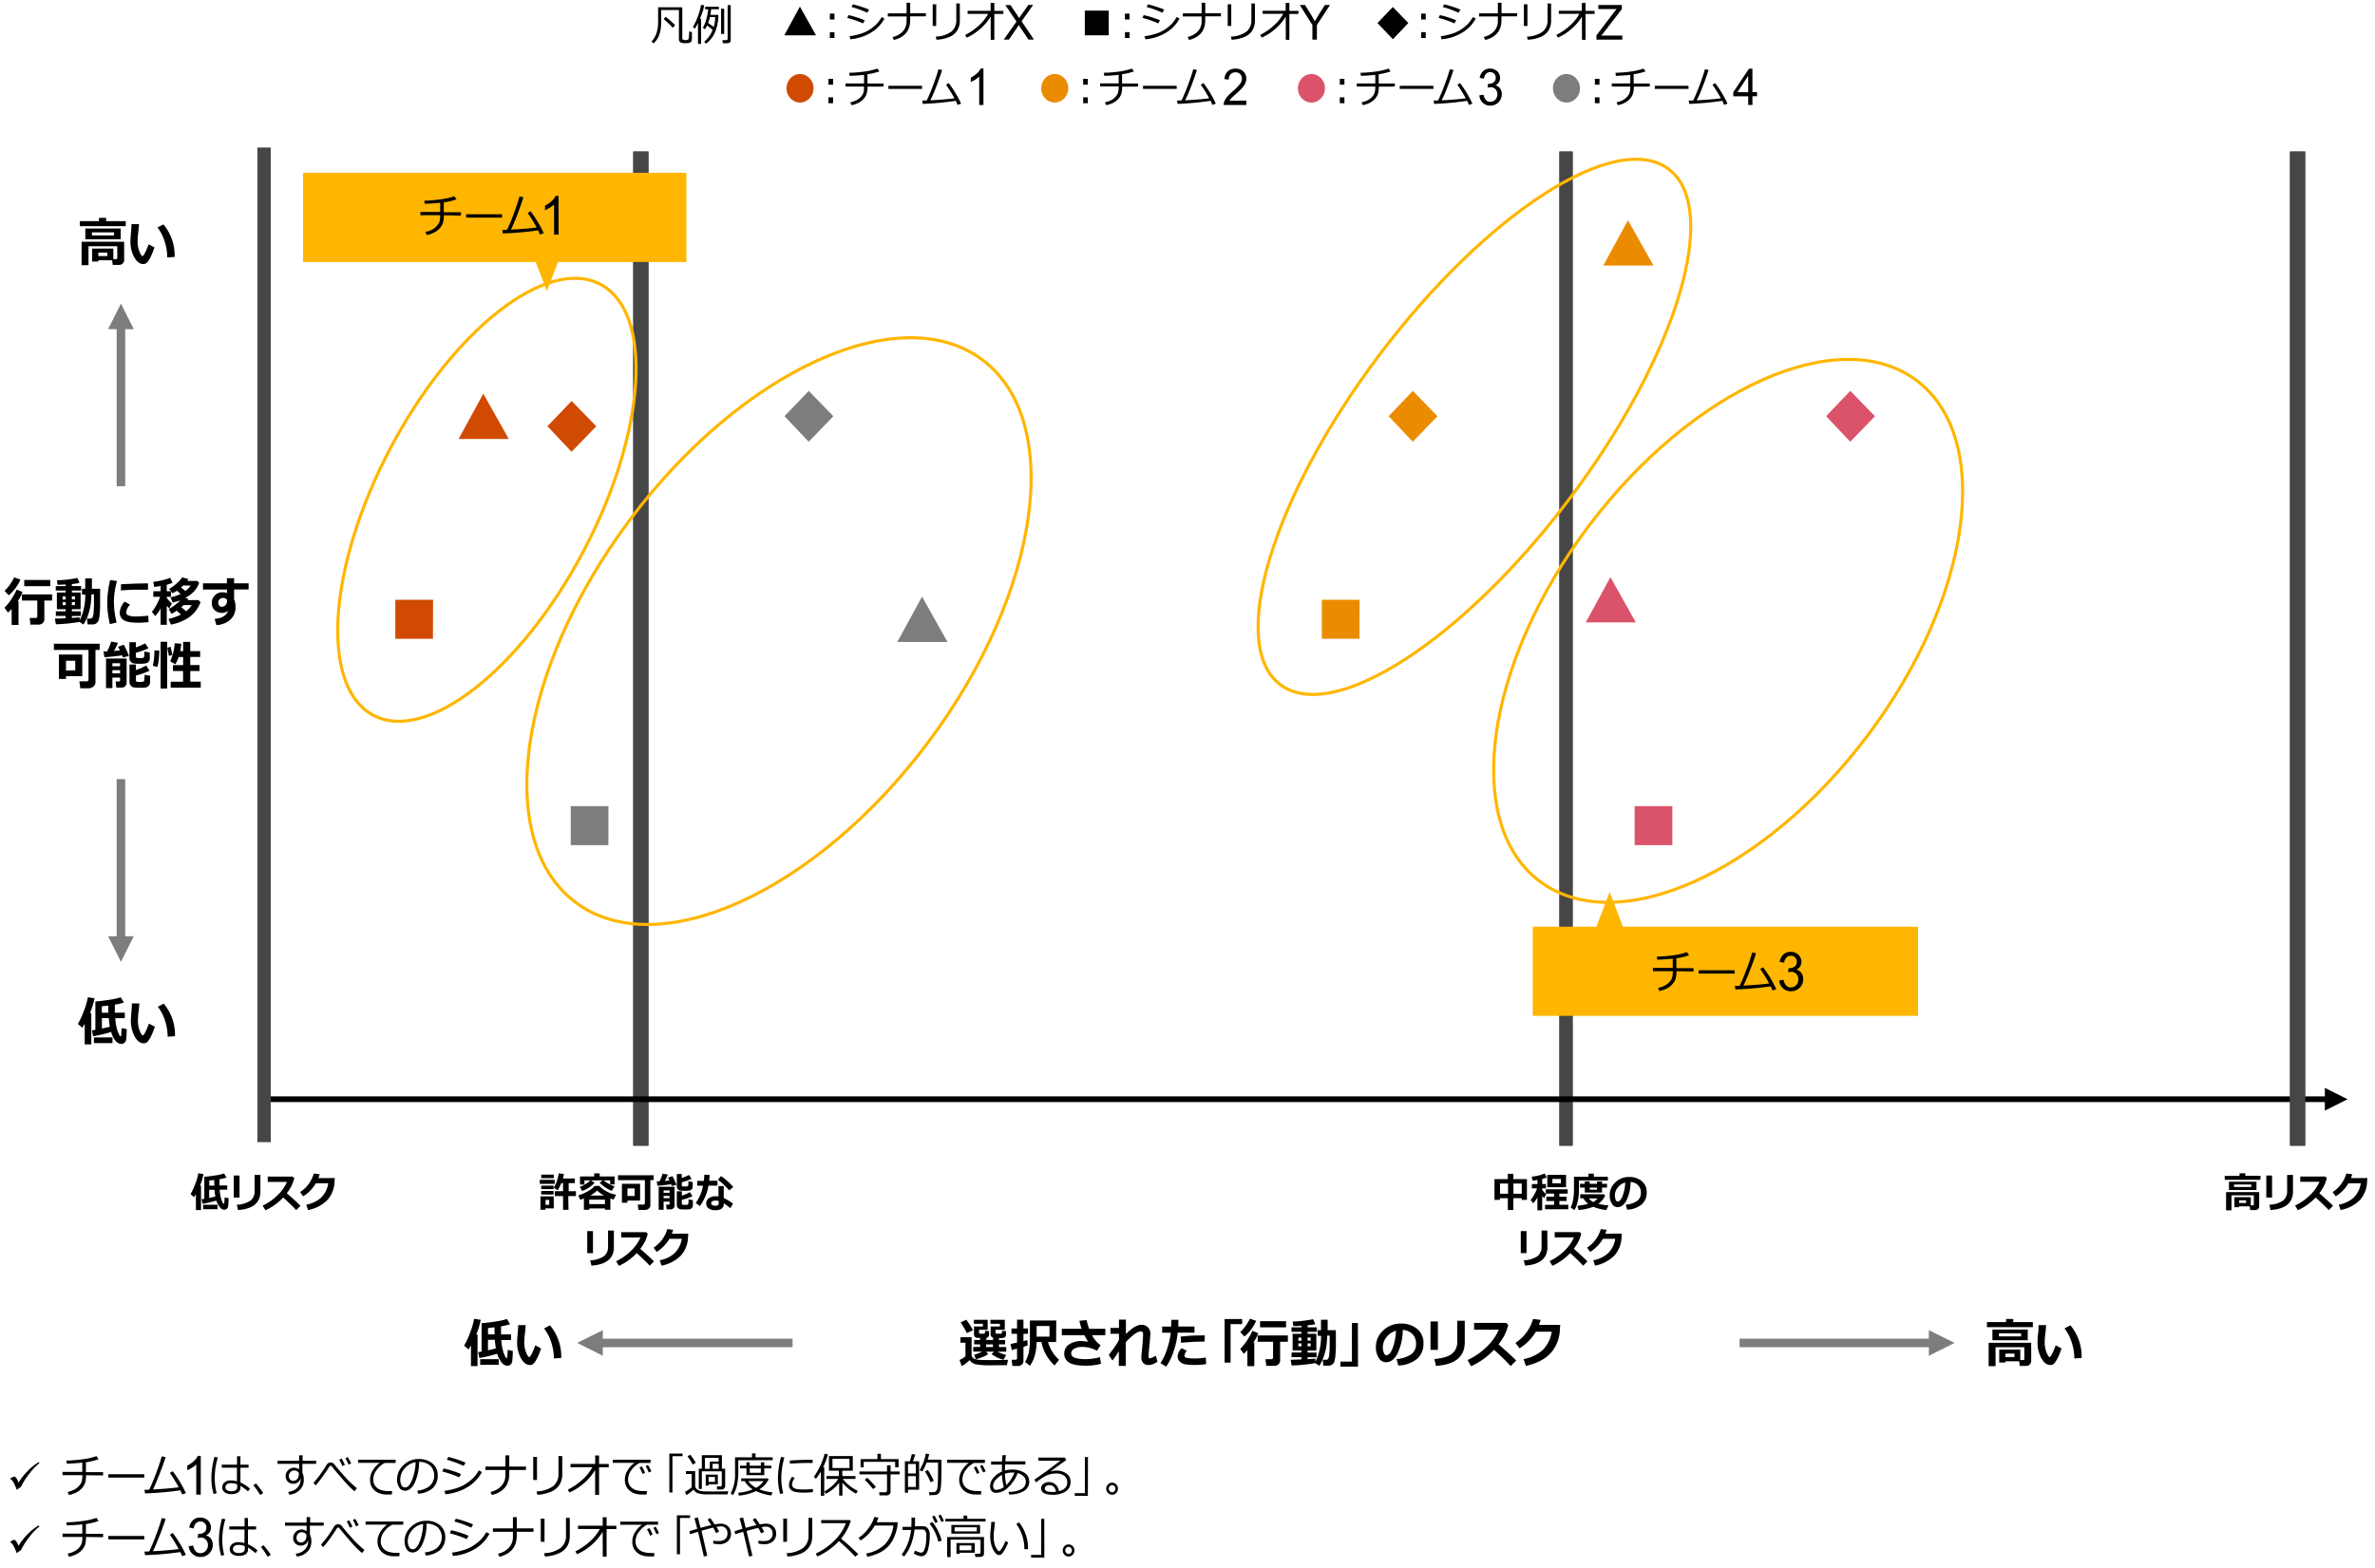 <svg xmlns="http://www.w3.org/2000/svg" viewBox="0 0 769 507.93"><defs><style>.cls-1{fill:#464646;}.cls-2{fill:#7d7d7d;}.cls-3{fill:none;stroke:#ffb600;stroke-linejoin:round;}.cls-4,.cls-5{fill:#ffb600;}.cls-5{fill-rule:evenodd;}.cls-6{fill:#d04a02;}.cls-7{fill:#eb8c00;}.cls-8{fill:#db536a;}</style></defs><g id="下地"><rect class="cls-1" x="504.91" y="49.08" width="4.3" height="321.99"/><rect class="cls-1" x="504.91" y="49.08" width="4.3" height="321.99"/><rect class="cls-1" x="205.04" y="49.08" width="4.92" height="321.99"/><rect class="cls-1" x="205.04" y="49.08" width="4.92" height="321.99"/><path d="M752.76,352.34l7.37,3.68-7.37,3.69ZM83.37,355.1H754v1.84H83.37Z"/><rect class="cls-1" x="83.37" y="47.86" width="4.3" height="321.99"/><rect class="cls-1" x="83.37" y="47.86" width="4.3" height="321.99"/><polygon class="cls-2" points="256.63 436.34 256.63 433.57 195.18 433.57 195.18 430.81 186.88 434.95 195.18 439.1 195.18 436.34 256.63 436.34"/><polygon class="cls-2" points="632.85 434.95 624.55 430.81 624.55 433.57 563.26 433.57 563.26 436.34 624.55 436.34 624.55 439.1 632.85 434.95"/><ellipse class="cls-3" cx="157.65" cy="161.86" rx="78.88" ry="35.43" transform="translate(-59.01 225.99) rotate(-62.24)"/><ellipse class="cls-3" cx="252.39" cy="205.08" rx="109.8" ry="60.25" transform="matrix(0.6, -0.8, 0.8, 0.6, -63.27, 283.27)"/><ellipse class="cls-3" cx="477.42" cy="138.27" rx="104.51" ry="38.6" transform="translate(79.71 436.39) rotate(-53.01)"/><ellipse class="cls-3" cx="559.56" cy="204.34" rx="101.49" ry="56.48" transform="translate(59.66 528.32) rotate(-53.01)"/><rect class="cls-4" x="98.11" y="55.97" width="124.13" height="28.88"/><polygon class="cls-5" points="165.09 62.97 177.08 94.3 189.06 62.97 165.09 62.97"/><rect class="cls-4" x="496.3" y="300.14" width="124.74" height="28.88"/><polygon class="cls-5" points="509.21 320.25 521.19 288.91 533.17 320.25 509.21 320.25"/><rect class="cls-1" x="741.48" y="49.08" width="4.92" height="321.99"/><rect class="cls-1" x="741.48" y="49.08" width="4.92" height="321.99"/><path d="M12.53,473.56l.24.34a18.45,18.45,0,0,0-3.26,3.39,23.52,23.52,0,0,0-2.73,4.28l-.51.34a9.42,9.42,0,0,0-.85.65q-.09-.31-.39-1.05l-.19-.45a6.92,6.92,0,0,0-.76-1.41,1.72,1.72,0,0,0-.79-.61,2,2,0,0,1,1.35-.78c.35,0,.74.48,1.17,1.43l.21.48a19.89,19.89,0,0,1,3-3.79A16.41,16.41,0,0,1,12.53,473.56Z"/><path d="M12.53,494.06l.24.34a18.45,18.45,0,0,0-3.26,3.39,23.52,23.52,0,0,0-2.73,4.28l-.51.34a9.42,9.42,0,0,0-.85.65A9.89,9.89,0,0,0,5,502l-.19-.45a6.66,6.66,0,0,0-.76-1.41,1.72,1.72,0,0,0-.79-.61,2,2,0,0,1,1.35-.78c.35,0,.74.48,1.17,1.43l.21.48a19.89,19.89,0,0,1,3-3.79A16.41,16.41,0,0,1,12.53,494.06Z"/><polygon class="cls-2" points="40.54 252.36 37.78 252.36 37.78 303.23 35.01 303.23 39.16 311.52 43.31 303.23 40.54 303.23 40.54 252.36"/><polygon class="cls-2" points="37.78 157.48 40.54 157.48 40.54 106.61 43.31 106.61 39.16 98.32 35.01 106.61 37.78 106.61 37.78 157.48"/><path class="cls-6" d="M148.49,142.17l8-14.67,8.24,14.67Z"/><path class="cls-2" d="M290.55,207.91l8-14.67,8.23,14.67Z"/><path class="cls-7" d="M519.13,86l8-14.67L535.38,86Z"/><path class="cls-8" d="M513.44,201.59l8-14.66,8.23,14.66Z"/><path class="cls-6" d="M140.18,206.89H128V194.26h12.22Z"/><path class="cls-7" d="M440.19,206.89H428V194.26h12.22Z"/><path class="cls-2" d="M197,273.72H184.8V261.1H197Z"/><path class="cls-8" d="M541.49,273.72H529.27V261.1h12.22Z"/><path class="cls-6" d="M193.07,138.07l-8,8.26-7.81-8.28,7.83-8.18Z"/><path class="cls-2" d="M269.84,134.81l-8,8.26-7.82-8.28,7.84-8.19Z"/><path class="cls-7" d="M465.44,134.81l-8,8.26-7.82-8.28,7.84-8.19Z"/><path class="cls-8" d="M607.09,134.81l-8,8.26-7.82-8.28,7.84-8.19Z"/></g><g id="レイヤー_5" data-name="レイヤー 5"><path d="M143.71,69.72a9.22,9.22,0,0,1-.27,2.38,4.79,4.79,0,0,1-1,1.75,6.13,6.13,0,0,1-1.84,1.44,9.11,9.11,0,0,1-2.44.83l-.42-1a7.86,7.86,0,0,0,1.89-.61,5.44,5.44,0,0,0,1.66-1.17,3.85,3.85,0,0,0,1-1.53,7.38,7.38,0,0,0,.24-2.1h-6.41V68.65h6.41v-3c-1.25.15-2.9.27-5,.36l-.17-1a45.19,45.19,0,0,0,5.44-.46,20.76,20.76,0,0,0,4.31-1l.7,1a20.47,20.47,0,0,1-4.11,1v3.19h5.56v1.07Z"/><path d="M162.56,70.49H150.93V69.4h11.63Z"/><path d="M174.23,74.61a102.92,102.92,0,0,1-11.43,1l-.17-1.17c.41,0,.92,0,1.53,0q1-2,2.22-5.29t1.84-5.51l1.26.25c-.53,1.68-1.18,3.53-1.95,5.57s-1.48,3.67-2.1,4.92q6.12-.34,8.32-.72a41.26,41.26,0,0,0-2.9-4.68l.94-.55a38.31,38.31,0,0,1,4.26,7.09l-1.24.44C174.63,75.49,174.44,75,174.23,74.61Z"/><path d="M180.86,76H179.4V66.23A8,8,0,0,1,178,67.29a9.79,9.79,0,0,1-1.53.79V66.59a8.69,8.69,0,0,0,2.14-1.46,5.73,5.73,0,0,0,1.29-1.68h.94Z"/><path d="M40.72,73.24H25.86V71.62h6.19V70.57h2.32v1.05h6.35ZM36.31,84.31l-4.47,0v.41h-2V80.51H36.7v3.41h.82q.45,0,.45-.42V79.74H28.66v6.14H26.42V78.3H40.2v5.85a1.57,1.57,0,0,1-.48,1.2,1.68,1.68,0,0,1-1.22.44h-2Zm2.77-6.81H27.63V74H39.08Zm-2.16-1.25v-1H29.76v1Zm-2.17,6.67V81.83H31.84v1.09Z"/><path d="M50,80.13a21.72,21.72,0,0,1-1,2.6,10.54,10.54,0,0,1-1.22,2.11,1.74,1.74,0,0,1-1.38.68c-1.14,0-2.12-.74-2.94-2.23a10.36,10.36,0,0,1-1.22-5.11c0-.63.05-1.56.17-2.8s.17-2.17.17-2.79H45c0,.57-.1,1.49-.24,2.77a25.15,25.15,0,0,0-.21,2.77,8.59,8.59,0,0,0,.62,3.37c.4,1,.75,1.46,1,1.46s1.06-1.28,1.94-3.82Zm6.53,3.09-2.38.16a16.75,16.75,0,0,0-.85-5.21A14.5,14.5,0,0,0,51,73.67l1.91-1A15.7,15.7,0,0,1,56.54,83.22Z"/><path d="M658.21,429.83H643.35V428.2h6.19v-1h2.32v1h6.35Zm-4.41,11.06h-4.47v.41h-2v-4.2h6.82v3.41H655q.45,0,.45-.42v-3.75h-9.31v6.13h-2.24v-7.57h13.78v5.84a1.55,1.55,0,0,1-.48,1.2,1.69,1.69,0,0,1-1.22.45h-2Zm2.77-6.8H645.12v-3.48h11.45Zm-2.16-1.26v-1h-7.16v1Zm-2.16,6.68v-1.1h-2.92v1.1Z"/><path d="M667.5,436.72a21.63,21.63,0,0,1-1,2.59,10,10,0,0,1-1.22,2.11,1.69,1.69,0,0,1-1.38.68q-1.71,0-2.94-2.22a10.42,10.42,0,0,1-1.22-5.12c0-.63,0-1.56.17-2.79s.17-2.17.17-2.79h2.42q0,.84-.24,2.76a25.32,25.32,0,0,0-.21,2.77,8.64,8.64,0,0,0,.62,3.38c.4,1,.75,1.45,1,1.45s1.06-1.27,1.94-3.82Zm6.53,3.09-2.38.16a16.75,16.75,0,0,0-.85-5.21,14.45,14.45,0,0,0-2.33-4.51l1.91-1A15.67,15.67,0,0,1,674,439.81Z"/><path d="M6,202.41H3.77v-5.2A12.08,12.08,0,0,1,2.6,198.4l-1.16-1.56a16.39,16.39,0,0,0,2.49-3.19,17,17,0,0,0,1.47-2.71l1.89.8a12.65,12.65,0,0,1-1.59,3H6Zm.62-14.7a13.55,13.55,0,0,1-3.8,5.09l-1.35-1.43A14.64,14.64,0,0,0,4.58,187Zm7.74,12.86a1.55,1.55,0,0,1-.55,1.24,1.84,1.84,0,0,1-1.24.48H9.86l-.24-2.15h2a.42.42,0,0,0,.32-.15.46.46,0,0,0,.14-.32v-5.16h-5v-2h9.79v2H14.36Zm1.92-10.72H7.85v-2h8.43Z"/><path d="M25.77,201.43a57.38,57.38,0,0,1-7.69.76l-.3-1.85c.58,0,1.75,0,3.49-.12v-.73H18.08V198h3.19v-.69H18.42v-5.4h2.85v-.65H18.06v-1.44h3.21v-.51c-.83,0-1.71.08-2.62.1l-.22-1.47a35.77,35.77,0,0,0,6.62-.76l.69,1.6a15.65,15.65,0,0,1-2.47.38v.66h3v1.44h-3v.65H26.1v5.4H23.27V198h2.91v1.5H23.27v.63c1.37-.07,2.21-.14,2.52-.2v1a15.67,15.67,0,0,0,1.08-2.76,20,20,0,0,0,.76-5.59H26.55V190.7H27.6v-3.38h2.16v3.38h2.66V196c0,.94-.05,1.9-.15,2.9a10.14,10.14,0,0,1-.35,2.05,1.92,1.92,0,0,1-.69.91,1.89,1.89,0,0,1-1.18.37H28.37l-.22-1.89h1.09a.81.81,0,0,0,.65-.28,3.45,3.45,0,0,0,.39-1.61,29.35,29.35,0,0,0,.14-3v-2.95H29.6a31.43,31.43,0,0,1-.29,3.67,19.71,19.71,0,0,1-.79,3,13.3,13.3,0,0,1-1.5,3.1Zm-4.5-8.25h-1v1h1Zm0,1.86h-1V196h1Zm3-.9v-1h-1v1Zm0,1.84V195h-1V196Z"/><path d="M37.88,188.17a26.22,26.22,0,0,0-1,6.45,27.35,27.35,0,0,0,.89,7l-2.18.53a28.58,28.58,0,0,1-.86-6.82,31.81,31.81,0,0,1,.94-7.46ZM48.1,201.5c-1.29.13-2.4.19-3.32.19-2.31,0-3.89-.28-4.73-.84a2.73,2.73,0,0,1-1.27-2.42,5.28,5.28,0,0,1,1.62-3.57l1.75,1a3.59,3.59,0,0,0-1.27,2.51,1,1,0,0,0,.66.94,7,7,0,0,0,2.75.35c.71,0,2-.08,3.73-.24ZM47.92,191h-.66c-.69,0-1.84,0-3.44,0s-3.16.12-4.66.23v-2q5.34-.27,7.4-.27a12.9,12.9,0,0,1,1.36,0Z"/><path d="M52,197.09a11,11,0,0,1-1.75,2.45l-1.07-1.39A10.69,10.69,0,0,0,50.61,196a15.5,15.5,0,0,0,1.23-2.71h-2.2v-1.8H52v-1.7a19.92,19.92,0,0,1-2.08.28l-.31-1.61a22.87,22.87,0,0,0,2.84-.5,14.84,14.84,0,0,0,2.62-.83l.82,1.63a13.84,13.84,0,0,1-1.9.61v2.12h1.35v1.8H54v.38a11.47,11.47,0,0,0,1.67,1.77l-.89,1.62c-.26-.26-.52-.55-.78-.86v6.17H52Zm6.62,2-1.39-1.29a10.71,10.71,0,0,1-1.71,1l-.88-1.54a17.17,17.17,0,0,0,2-1.3,14.61,14.61,0,0,0,1.77-1.52c-.58.21-1.42.45-2.51.72l-.68-1.7a15.58,15.58,0,0,0,3.28-1.07c-.32-.29-.72-.65-1.2-1.06a8.14,8.14,0,0,1-1.5.81l-1-1.43A12.16,12.16,0,0,0,57.14,189,9.79,9.79,0,0,0,59,187l2,.54-.36.6h3.23l.62.64a8.57,8.57,0,0,1-1.63,2.72A10.69,10.69,0,0,1,60,193.65l1,.31c-.07.14-.15.27-.23.4h3.48l.67.68a10.09,10.09,0,0,1-3.68,4.86,15,15,0,0,1-5.92,2.39l-.76-1.84A17.16,17.16,0,0,0,58.59,199.05Zm0-8.8A14.2,14.2,0,0,1,60,191.39a6.3,6.3,0,0,0,1.72-1.74H59.28Zm.11,6.38c.54.44,1.06.88,1.55,1.31a8.57,8.57,0,0,0,1.81-2H59.44C59.24,196.17,59,196.39,58.7,196.63Z"/><path d="M80.5,190.91H75.8v3.16a6,6,0,0,1,.45,2.56,5.22,5.22,0,0,1-1.69,4.08,7.18,7.18,0,0,1-4.51,1.74l-.55-2q3.48-.27,4.38-2.63a3.45,3.45,0,0,1-4.37-.19,3,3,0,0,1-.94-2.26,3.44,3.44,0,0,1,1-2.54,3.4,3.4,0,0,1,2.5-1,3.84,3.84,0,0,1,1.41.27v-1.17H65.72v-2h7.75v-1.67H75.8v1.67h4.7Zm-7,3.8,0-.46a1.57,1.57,0,0,0-1.41-.58,1.3,1.3,0,0,0-1,.47,1.55,1.55,0,0,0-.43,1,1.44,1.44,0,0,0,.32,1,1,1,0,0,0,.83.37A1.56,1.56,0,0,0,73,196,1.77,1.77,0,0,0,73.5,194.71Z"/><path d="M30.91,221a1.68,1.68,0,0,1-.69,1.36,2.39,2.39,0,0,1-1.56.56H26l-.3-2.24h2.4a.55.55,0,0,0,.38-.15.45.45,0,0,0,.17-.37v-9.66H17.45v-2H32.27v2H30.91Zm-4.27-2H21.37v.9h-2.3v-7.9h7.57Zm-2.27-1.91V214h-3v3.17Z"/><path d="M39.51,212.25c-1.15.17-2.4.33-3.76.46h0q-1.21.12-1.95.15L33.52,211c.31,0,.69,0,1.15,0A17.33,17.33,0,0,0,36,207.79l2.19.4a26,26,0,0,1-1.28,2.66l1.92-.18a13.24,13.24,0,0,0-.61-1.2l1.86-.65a24.38,24.38,0,0,1,1.67,3.63l-1.94.5Zm-.63,7.21H36.39v3.41H34.33v-9.58H41v7.83a1.5,1.5,0,0,1-.48,1.14,1.66,1.66,0,0,1-1.19.45H37.67l-.24-2h1.14c.21,0,.31-.1.31-.29Zm0-3.66v-1H36.39v1Zm-2.49,2.26h2.49v-1H36.39Zm12.12-4.95a1.87,1.87,0,0,1-.3,1.11,1.57,1.57,0,0,1-.89.59,8.71,8.71,0,0,1-2.09.17,14.69,14.69,0,0,1-1.8-.09,1.61,1.61,0,0,1-1.11-.57,1.85,1.85,0,0,1-.42-1.27V208H44v1.68a20,20,0,0,0,3-1.32l1.08,1.6a27.27,27.27,0,0,1-4.1,1.46v1.26a.37.37,0,0,0,.29.38,4.51,4.51,0,0,0,1,.08c.33,0,.6,0,.82,0a.63.63,0,0,0,.45-.2,1.38,1.38,0,0,0,.18-.69c0-.35,0-.76,0-1.23l1.76.31Zm.08,7.8a1.86,1.86,0,0,1-.17.79,1.67,1.67,0,0,1-.48.61,1.51,1.51,0,0,1-.64.33,6.92,6.92,0,0,1-1.14.11l-.93,0a12.45,12.45,0,0,1-1.89-.1,1.64,1.64,0,0,1-1-.57,1.84,1.84,0,0,1-.41-1.25v-5.62H44V217a16.55,16.55,0,0,0,3.34-1.45l1.09,1.68A23.27,23.27,0,0,1,44,218.8v1.6a.36.36,0,0,0,.23.37,4,4,0,0,0,1.09.09,4.58,4.58,0,0,0,.88-.05.75.75,0,0,0,.36-.16,1.08,1.08,0,0,0,.17-.5,10.56,10.56,0,0,0,.07-1.59l1.81.3Z"/><path d="M51.59,210.7A23.83,23.83,0,0,1,51,216l-1.52-.34a21.1,21.1,0,0,0,.51-5ZM54.13,223H52V207.85h2.12Zm1.68-10.88-1.12.31-.52-2.64,1.07-.32ZM65,222.72H55.27V220.8h4v-3.46H56v-1.91H59.3v-2.64H57.85a12.71,12.71,0,0,1-1.06,2.36l-1.7-1a15.71,15.71,0,0,0,1.47-5.81l2.14.14a21.11,21.11,0,0,1-.34,2.41h.94v-3h2.3v3h3.21v1.88H61.6v2.64h3v1.91h-3v3.46H65Z"/><path d="M326.38,440.41l-.36,1.74-5.24.05a24.3,24.3,0,0,1-5-.37,3.53,3.53,0,0,1-1.84-1.31,10.68,10.68,0,0,1-2.54,1.93l-.73-2a6.37,6.37,0,0,0,1.94-1.19v-4.38H311v-1.78h3.59v5.65a1.31,1.31,0,0,0,.29.85,2,2,0,0,0,.81.57,5.45,5.45,0,0,0,1.65.27c.76.05,1.93.07,3.51.07Q325.44,440.5,326.38,440.41Zm-11.32-9.58-2,.93c-.15-.34-.46-.9-.92-1.7s-.82-1.4-1.08-1.77l1.81-.86A29.92,29.92,0,0,1,315.06,430.83Zm4.9,7.72a7.7,7.7,0,0,1-1.87,1,11.36,11.36,0,0,1-2.13.66l-.54-1.45a12.31,12.31,0,0,0,2.59-1h-2.89v-1.5h2.23v-.85h-1.92V434h1.92v-.65l-.91-.05a1.09,1.09,0,0,1-.8-.35,1.35,1.35,0,0,1-.27-.91v-2.4h2.88v-.88h-2.92v-1.29h4.46v3.23H317v.91a.27.27,0,0,0,.15.28,2.53,2.53,0,0,0,.82.07l.49,0c.25,0,.39-.09.43-.21a2.79,2.79,0,0,0,.06-.73l1.31.11v1a1.07,1.07,0,0,1-.91,1.19V434h2.21v-.75a1.1,1.1,0,0,1-.8-1.21v-2.4h3v-.88h-3.07v-1.29h4.65v3.23h-3v.91a.28.28,0,0,0,.14.28,2.58,2.58,0,0,0,.82.07l.75,0q.27,0,.33-.21a2.79,2.79,0,0,0,.06-.73l1.31.11v1a1.22,1.22,0,0,1-.28.88,1.34,1.34,0,0,1-.94.35l-1.08.06V434h2v1.42h-2v.85h2.37v1.5h-2.87a13.87,13.87,0,0,0,2.82,1.08l-.85,1.57a10.36,10.36,0,0,1-2-.74,11.32,11.32,0,0,1-1.83-1.09l.72-.82H319.3Zm-.66-3.12v.85h2.21v-.85Z"/><path d="M332.79,435.71c-.32.14-.79.32-1.41.52v4.5a1.54,1.54,0,0,1-.51,1.24,1.88,1.88,0,0,1-1.3.44h-1.76l-.25-2h1.22c.35,0,.53-.17.53-.49v-3.13c-.54.15-1.12.31-1.72.46l-.4-1.95c.53-.1,1.23-.26,2.12-.48V432h-1.8v-1.73h1.8v-2.85h2.07v2.85h1.47V432h-1.47v2.38c.59-.17,1-.29,1.24-.38Zm9.18-1.06h-2.62a11.72,11.72,0,0,0,3.57,5.75l-1.46,1.85a13.91,13.91,0,0,1-4.26-7.6h-1.55a17,17,0,0,1-.64,4.53,10.91,10.91,0,0,1-1.52,3.16l-1.6-1.21a10.15,10.15,0,0,0,1.2-3,21.12,21.12,0,0,0,.38-4.45v-6H342Zm-2.15-1.73v-3.45h-4.17v3.45Z"/><path d="M356.5,441.69a17.8,17.8,0,0,1-4.88.63q-3.84,0-5.43-1a3.22,3.22,0,0,1-1.59-2.91,3.46,3.46,0,0,1,1.59-3,7,7,0,0,1,4-1.07,16.37,16.37,0,0,1,2.14.24c-.4-.65-.81-1.36-1.22-2.13h-7.3v-2.07h6.4a24.19,24.19,0,0,1-.72-2.61l2.32-.22c.11.49.38,1.43.81,2.83h5.27v2.07h-4.31a9.6,9.6,0,0,0,2.8,3.27l-1.23,1.76a9.63,9.63,0,0,0-4.87-1.23,4.8,4.8,0,0,0-2.43.55,1.75,1.75,0,0,0-1,1.58q0,1.83,4.79,1.83A17.64,17.64,0,0,0,354,440a11.25,11.25,0,0,0,2.13-.46Z"/><path d="M362.29,437.65q-1.23,1.91-2.1,3L359,438.84a46.81,46.81,0,0,0,3-4.26c.06-.15.17-.38.31-.69V432h-2.75v-1.91h2.75v-2.69h2.25v4.68q2.94-3,5-3a2.78,2.78,0,0,1,2.91,2.92c0,.49-.09,1.73-.29,3.7-.16,1.59-.26,2.76-.3,3.49v.17c0,.38.12.57.37.57a5.52,5.52,0,0,0,2-.86l.52,1.94a5,5,0,0,1-2.9,1.1,2.2,2.2,0,0,1-1.71-.68,2.67,2.67,0,0,1-.61-1.84c0-.21.12-1.51.35-3.92.13-1.38.2-2.54.22-3.49v-.12a.73.73,0,0,0-.82-.84,4,4,0,0,0-1.89.84,17.91,17.91,0,0,0-2.91,2.69v7.63h-2.25Z"/><path d="M381.53,427.45c0,.21,0,.56,0,1.07s0,.75,0,1.11h5.23v2h-5.44a24.79,24.79,0,0,1-1.31,6,18.34,18.34,0,0,1-2.42,5l-1.83-1.14a18.69,18.69,0,0,0,2.12-4.54,25.89,25.89,0,0,0,1.2-5.3H376.3v-2h2.91c0-.9.06-1.62.06-2.18Zm9,14.36a22.39,22.39,0,0,1-3.75.28,18.39,18.39,0,0,1-2.86-.2A3.42,3.42,0,0,1,382,441a2.32,2.32,0,0,1-.7-1.68,4,4,0,0,1,1.3-2.66l1.68.84a3,3,0,0,0-.78,1.62.54.54,0,0,0,.28.48,3.11,3.11,0,0,0,1.15.29,16.34,16.34,0,0,0,1.95.1,19.16,19.16,0,0,0,3.56-.32Zm-.42-9.28-.11,2-.95,0c-1.78,0-4,.13-6.64.38l-.14-2a55.77,55.77,0,0,1,6.59-.39C389.36,432.5,389.78,432.51,390.11,432.53Z"/><path d="M402.19,428.86h-3.74v12.47h-1.93V427.21h5.67Z"/><path d="M406.13,442.48h-2.24v-5.2a10.9,10.9,0,0,1-1.17,1.18l-1.16-1.55a16.7,16.7,0,0,0,2.49-3.19,16.13,16.13,0,0,0,1.47-2.71l1.89.8a12.65,12.65,0,0,1-1.59,3h.31Zm.61-14.7a13.63,13.63,0,0,1-3.8,5.09l-1.35-1.44a14.3,14.3,0,0,0,3.11-4.32Zm7.75,12.85a1.57,1.57,0,0,1-.56,1.25,1.84,1.84,0,0,1-1.24.48H410l-.25-2.15h2a.4.4,0,0,0,.32-.16.42.42,0,0,0,.14-.31v-5.16h-5v-2.05H417v2.05h-2.52Zm1.91-10.72H408v-2h8.42Z"/><path d="M425.89,441.49a54.54,54.54,0,0,1-7.69.77l-.29-1.85q.87,0,3.48-.12v-.73H418.2v-1.51h3.19v-.68h-2.85V432h2.85v-.65h-3.21v-1.44h3.21v-.51c-.83.05-1.7.08-2.62.1l-.22-1.48a36.86,36.86,0,0,0,6.62-.75l.69,1.6a16.94,16.94,0,0,1-2.47.38v.66h3v1.44h-3V432h2.83v5.4h-2.83v.68h2.91v1.51h-2.91v.63c1.37-.08,2.22-.15,2.52-.21v1a15.55,15.55,0,0,0,1.08-2.77,19.51,19.51,0,0,0,.76-5.59h-1.08v-1.83h1.05v-3.38h2.16v3.38h2.66v5.29c0,.94-.05,1.9-.15,2.9a11,11,0,0,1-.34,2,1.86,1.86,0,0,1-.7.92,1.89,1.89,0,0,1-1.18.37h-1.68l-.21-1.89h1.08a.84.84,0,0,0,.66-.28,3.63,3.63,0,0,0,.38-1.61,29.5,29.5,0,0,0,.14-2.95v-3h-.81a29.37,29.37,0,0,1-.29,3.68,19.62,19.62,0,0,1-.79,3,13,13,0,0,1-1.49,3.11Zm-4.5-8.24h-1v1h1Zm0,1.86h-1v.94h1Zm3-.9v-1h-1v1Zm0,1.84v-.94h-1v.94Z"/><path d="M439.7,442.61H434V441h3.74V428.49h1.93Z"/><path d="M452.77,442.27l-.58-2.09a10,10,0,0,0,4.72-1.52,4,4,0,0,0,1.58-3.47,4.21,4.21,0,0,0-1.14-3.09,4.94,4.94,0,0,0-3.15-1.37,18.22,18.22,0,0,1-1.66,7.58q-1.5,2.9-3.75,2.9a2.74,2.74,0,0,1-2.39-1.46,6.3,6.3,0,0,1-.9-3.36v-.21a7.05,7.05,0,0,1,2.2-5.11,8.1,8.1,0,0,1,5.55-2.39h.33a8,8,0,0,1,5.26,1.71,5.74,5.74,0,0,1,2.06,4.67,6.41,6.41,0,0,1-2.07,5.06A10.27,10.27,0,0,1,452.77,442.27ZM452,431a5.66,5.66,0,0,0-3,2,5.24,5.24,0,0,0-1.25,3.38,4.73,4.73,0,0,0,.31,1.75c.21.54.49.8.86.8.75,0,1.42-.76,2-2.29A17.76,17.76,0,0,0,452,431Z"/><path d="M465.58,437.21h-2.4V428h2.4Zm8.7-2.51q0,7.08-9.33,7.68l-.52-2.21q4.05-.36,5.74-1.73a4.94,4.94,0,0,0,1.68-4.07v-6.61h2.43Z"/><path d="M490.93,440.65l-1.78,1.8a73.84,73.84,0,0,0-5.41-5.26,24.07,24.07,0,0,1-7.41,5.31l-1.15-2a22,22,0,0,0,5.89-4,17.25,17.25,0,0,0,4.23-5.84h-8v-2.19h10.4l.64.66a16.41,16.41,0,0,1-1.29,3.49,20.85,20.85,0,0,1-1.83,2.81C487.49,437.37,489.39,439.11,490.93,440.65Z"/><path d="M505.18,429.1l-.11,1.6a12,12,0,0,1-3,7.57q-2.67,2.88-8,4.14l-.76-2.23a12.43,12.43,0,0,0,6.13-2.87,10.52,10.52,0,0,0,3-6H497.3A15.64,15.64,0,0,1,492,436.7l-1.31-1.76a13.7,13.7,0,0,0,5.7-7.75l2.46.29c-.2.64-.39,1.18-.55,1.62Z"/><path d="M29.56,338.25H27.43v-6.68c-.22.4-.48.83-.78,1.3l-1.43-1.24a25.16,25.16,0,0,0,1.84-3.94A24.15,24.15,0,0,0,28.45,323l2.15.32a24.76,24.76,0,0,1-1.46,4.79h.42Zm6.39-4a48.35,48.35,0,0,1-5.79,1.38l-.4-1.89,1.12-.2v-9.18c1.25-.09,2.74-.27,4.48-.54A21.08,21.08,0,0,0,39.1,323l1,1.71a18.65,18.65,0,0,1-2.92.67v.28c0,.67,0,1.44,0,2.32h3.23v1.78H37.33a15,15,0,0,0,.81,4.34c.41,1,.69,1.55.85,1.55s.21-.1.24-.31.08-1,.17-2.36l1.63.31a25.65,25.65,0,0,1-.2,3.54,1.71,1.71,0,0,1-.56.91,1.55,1.55,0,0,1-1,.36A2.5,2.5,0,0,1,37.33,337,7.8,7.8,0,0,1,36,334.26Zm.47,3.6h-6V336h6Zm-1.37-12.17c-.85.12-1.54.2-2.09.25V328h2.13C35.07,327.21,35.06,326.45,35.05,325.69ZM33,333.13c1-.22,1.9-.43,2.57-.61a25.05,25.05,0,0,1-.35-2.77H33Z"/><path d="M50.14,332.52a23.78,23.78,0,0,1-1,2.6,9.82,9.82,0,0,1-1.22,2.11,1.72,1.72,0,0,1-1.38.68c-1.14,0-2.12-.74-2.94-2.23a10.46,10.46,0,0,1-1.22-5.11c0-.63.06-1.56.17-2.8s.17-2.17.17-2.79H45.1c0,.57-.1,1.49-.24,2.77a24.67,24.67,0,0,0-.2,2.77,8.59,8.59,0,0,0,.61,3.37c.41,1,.75,1.46,1,1.46s1.06-1.28,1.94-3.82Zm6.52,3.09-2.38.16a16.8,16.8,0,0,0-.85-5.21,14.5,14.5,0,0,0-2.33-4.5l1.92-1A15.75,15.75,0,0,1,56.66,335.61Z"/><path d="M154.62,442.45h-2.13v-6.68c-.23.39-.48.82-.78,1.29l-1.43-1.24a24.72,24.72,0,0,0,1.84-3.94,24.15,24.15,0,0,0,1.39-4.74l2.15.33a24.67,24.67,0,0,1-1.46,4.78h.42Zm6.39-4a46.91,46.91,0,0,1-5.79,1.38l-.4-1.88,1.12-.2v-9.19c1.25-.09,2.74-.27,4.48-.54a21.08,21.08,0,0,0,3.74-.83l1,1.71a18.65,18.65,0,0,1-2.92.67v.28c0,.67,0,1.45,0,2.33h3.23V434h-3.14a15,15,0,0,0,.81,4.34c.41,1,.69,1.54.85,1.54s.21-.1.24-.31.08-1,.17-2.36l1.63.31a28,28,0,0,1-.2,3.55,1.72,1.72,0,0,1-.56.9,1.56,1.56,0,0,1-1,.37,2.55,2.55,0,0,1-1.92-1.15A7.71,7.71,0,0,1,161,438.45Zm.47,3.6h-6v-1.83h6Zm-1.37-12.16c-.85.11-1.54.19-2.09.24v2.05h2.13C160.13,431.4,160.12,430.64,160.11,429.89ZM158,437.33c1-.23,1.9-.44,2.57-.62a25.16,25.16,0,0,1-.35-2.76H158Z"/><path d="M175.2,436.72a23.69,23.69,0,0,1-1,2.59,9.82,9.82,0,0,1-1.22,2.11,1.69,1.69,0,0,1-1.38.68q-1.71,0-2.94-2.22a10.53,10.53,0,0,1-1.22-5.12c0-.63.06-1.56.17-2.79s.17-2.17.17-2.79h2.42q0,.84-.24,2.76a25.32,25.32,0,0,0-.21,2.77,8.64,8.64,0,0,0,.62,3.38c.41,1,.75,1.45,1,1.45s1.06-1.27,1.94-3.82Zm6.52,3.09-2.38.16a16.75,16.75,0,0,0-.85-5.21,14.45,14.45,0,0,0-2.33-4.51l1.92-1A15.71,15.71,0,0,1,181.72,439.81Z"/><path d="M65.09,391.93H63.43v-5.19c-.18.3-.38.64-.61,1l-1.11-1a19.8,19.8,0,0,0,1.43-3.06A18.42,18.42,0,0,0,64.22,380l1.67.25A18.46,18.46,0,0,1,64.76,384h.33Zm5-3.1a37.33,37.33,0,0,1-4.49,1.07l-.32-1.47.87-.15v-7.15c1-.07,2.14-.21,3.49-.42a16.55,16.55,0,0,0,2.91-.64l.79,1.33a15.6,15.6,0,0,1-2.27.52v.22q0,.78,0,1.8h2.51v1.38H71.13a11.61,11.61,0,0,0,.63,3.38q.48,1.2.66,1.2c.1,0,.17-.08.19-.24s.06-.77.13-1.84l1.27.24a21.58,21.58,0,0,1-.16,2.76,1.26,1.26,0,0,1-.43.7,1.21,1.21,0,0,1-.8.29,2,2,0,0,1-1.49-.89A6.19,6.19,0,0,1,70.05,388.83Zm.37,2.8H65.78v-1.42h4.64Zm-1.06-9.46-1.63.18V384h1.66Q69.36,383,69.36,382.17ZM67.73,388c.82-.18,1.48-.34,2-.48a18.19,18.19,0,0,1-.27-2.15H67.73Z"/><path d="M77.56,387.86H75.69v-7.13h1.87Zm6.76-1.95q0,5.5-7.26,6l-.39-1.72a8.32,8.32,0,0,0,4.45-1.35,3.81,3.81,0,0,0,1.32-3.16v-5.14h1.88Z"/><path d="M97.29,390.54l-1.38,1.39q-1.09-1.24-4.21-4.08A18.6,18.6,0,0,1,85.94,392l-.9-1.53a17.27,17.27,0,0,0,4.59-3.13,13.57,13.57,0,0,0,3.29-4.55H86.69v-1.71h8.08l.51.52a12.92,12.92,0,0,1-1,2.71,16.08,16.08,0,0,1-1.42,2.18Q95.51,388.74,97.29,390.54Z"/><path d="M108.4,381.55l-.09,1.24a9.28,9.28,0,0,1-2.32,5.89,12,12,0,0,1-6.25,3.23l-.59-1.74a9.73,9.73,0,0,0,4.77-2.23,8.11,8.11,0,0,0,2.36-4.7h-4a12.13,12.13,0,0,1-4.11,4.22l-1-1.37a10.61,10.61,0,0,0,4.43-6l1.91.22c-.15.5-.29.92-.43,1.26Z"/><path d="M179.61,383.43h-4.84v-1.3h4.84Zm-.3,7.93h-2.73v.48H175v-4.36h4.27Zm0-9.77h-4.06v-1.16h4.06Zm-.07,3.55h-4V384h4Zm0,1.74h-4v-1.14h4Zm-1.42,3.34v-1.59h-1.16v1.59Zm6.25,1.63h-1.76v-4.46h-2.67v-1.58h2.67v-2.63h-.57a12.45,12.45,0,0,1-1.16,2.34l-1.26-.86a10.56,10.56,0,0,0,1-2.17,12,12,0,0,0,.59-2.46l1.67.2a13.75,13.75,0,0,1-.31,1.46h3.86v1.49h-2v2.63h2.35v1.58H184Z"/><path d="M195.88,391.39H190.8v.43h-1.74v-3.65c-.41.16-.8.29-1.18.41l-.64-1.41a14.47,14.47,0,0,0,3.08-1.34,7.38,7.38,0,0,0,2.22-1.73h1.55a7.48,7.48,0,0,0,2.09,1.66,9.63,9.63,0,0,0,3.31,1.18l-.81,1.58c-.36-.11-.71-.23-1.05-.35v3.65h-1.75Zm-3.36-8.3a8.85,8.85,0,0,1-1.94,1.63,7.7,7.7,0,0,1-2.1,1l-.73-1.32a8.72,8.72,0,0,0,1.81-.88,7.44,7.44,0,0,0,1.57-1.21h-1.89v1.35H187.8v-2.63h4.6v-1h1.78v1H199v2.59h-1.43v-1.31h-2.08a10,10,0,0,0,1.66,1.12,8.68,8.68,0,0,0,1.84.8l-.89,1.45a9,9,0,0,1-2.09-1.09,8.35,8.35,0,0,1-1.83-1.54l.94-.74h-3.76ZM190.8,390h5.08v-1.43H190.8Zm.33-2.79h4.46a9.94,9.94,0,0,1-2.25-1.61A9.43,9.43,0,0,1,191.13,387.21Z"/><path d="M210.58,390.39a1.3,1.3,0,0,1-.53,1.06,1.85,1.85,0,0,1-1.21.43h-2.11l-.23-1.74h1.87a.44.44,0,0,0,.3-.12.37.37,0,0,0,.13-.28v-7.52h-8.69v-1.57h11.53v1.57h-1.06Zm-3.32-1.54h-4.1v.7h-1.79v-6.14h5.89Zm-1.76-1.49V384.9h-2.34v2.46Z"/><path d="M217.29,383.55c-.89.14-1.87.26-2.92.37h0c-.63.06-1.13.1-1.52.12l-.2-1.42.9,0a13.7,13.7,0,0,0,1-2.5l1.7.31a18.35,18.35,0,0,1-1,2.07l1.5-.14a10,10,0,0,0-.47-.93l1.45-.51a20.94,20.94,0,0,1,1.3,2.82l-1.52.39Zm-.49,5.62h-1.93v2.65h-1.6v-7.45h5.15v6.09a1.17,1.17,0,0,1-.37.88,1.28,1.28,0,0,1-.93.35h-1.26l-.19-1.54h.89c.16,0,.24-.07.24-.22Zm0-2.85v-.78h-1.93v.78Zm-1.93,1.75h1.93v-.74h-1.93Zm9.42-3.84a1.43,1.43,0,0,1-.24.86,1.16,1.16,0,0,1-.68.46,6.62,6.62,0,0,1-1.63.13,10.82,10.82,0,0,1-1.4-.07,1.31,1.31,0,0,1-.87-.44,1.49,1.49,0,0,1-.32-1v-3.94h1.6v1.31a14.82,14.82,0,0,0,2.34-1l.84,1.25a21.34,21.34,0,0,1-3.18,1.14v1a.28.28,0,0,0,.22.29,3.5,3.5,0,0,0,.79.06l.63,0a.51.51,0,0,0,.36-.16,1.13,1.13,0,0,0,.13-.53,9,9,0,0,0,0-1l1.37.24Zm.06,6.07a1.36,1.36,0,0,1-.13.61,1.29,1.29,0,0,1-.37.47,1.15,1.15,0,0,1-.5.26,4.79,4.79,0,0,1-.89.08l-.72,0a10.61,10.61,0,0,1-1.47-.07,1.35,1.35,0,0,1-.8-.45,1.4,1.4,0,0,1-.32-1v-4.36h1.62v1.4a13,13,0,0,0,2.6-1.12l.85,1.3a18.09,18.09,0,0,1-3.45,1.19v1.25a.29.29,0,0,0,.18.29,3.3,3.3,0,0,0,.84.07,4.82,4.82,0,0,0,.69,0,.52.52,0,0,0,.27-.13.73.73,0,0,0,.14-.38,8.45,8.45,0,0,0,.05-1.25l1.41.24Z"/><path d="M229.76,380.52c0,.69-.08,1.33-.14,1.9h2.68V384h-2.9a15.4,15.4,0,0,1-2.79,6.61l-1.35-1a13.4,13.4,0,0,0,2.38-5.58h-1.89v-1.56h2.15a17,17,0,0,0,.14-2Zm7.59,9.35-.91,1.44a15,15,0,0,0-2.06-1.57,2,2,0,0,1-.66,1.67,3.45,3.45,0,0,1-2.19.55,3.49,3.49,0,0,1-2.05-.57,1.83,1.83,0,0,1-.81-1.59,2,2,0,0,1,.86-1.72,3.49,3.49,0,0,1,2.11-.63,6.8,6.8,0,0,1,1,.07v-3.37h1.7V388A15.37,15.37,0,0,1,237.35,389.87Zm-4.67-.91a4.37,4.37,0,0,0-1-.11,2,2,0,0,0-1,.22.7.7,0,0,0-.41.62c0,.55.48.82,1.44.82.66,0,1-.25,1-.76Zm4.75-4.49-1.35,1.08a18.75,18.75,0,0,0-1.77-1.88,13.5,13.5,0,0,0-1.88-1.56l1-1.2a11.43,11.43,0,0,1,2,1.55A18.52,18.52,0,0,1,237.43,384.47Z"/><path d="M192,405.86h-1.86v-7.13H192Zm6.77-1.95q0,5.5-7.26,6l-.4-1.72a8.32,8.32,0,0,0,4.46-1.35,3.84,3.84,0,0,0,1.31-3.16v-5.14h1.89Z"/><path d="M211.75,408.54l-1.38,1.39q-1.1-1.24-4.21-4.08A18.6,18.6,0,0,1,200.4,410l-.9-1.53a17.23,17.23,0,0,0,4.58-3.13,13.47,13.47,0,0,0,3.3-4.55h-6.24v-1.71h8.09l.5.52a13,13,0,0,1-1,2.71,16.2,16.2,0,0,1-1.43,2.18C209.07,406,210.56,407.34,211.75,408.54Z"/><path d="M222.86,399.55l-.09,1.24a9.29,9.29,0,0,1-2.33,5.89,12,12,0,0,1-6.24,3.23l-.59-1.74a9.7,9.7,0,0,0,4.76-2.23,8.18,8.18,0,0,0,2.37-4.7h-4a12.07,12.07,0,0,1-4.12,4.22l-1-1.37a10.67,10.67,0,0,0,4.44-6l1.91.22c-.16.5-.3.92-.43,1.26Z"/><path d="M492.7,388.07H490v3.84h-1.78v-3.84h-2.59v.56h-1.73v-6.74h4.32v-1.72H490v1.72h4.4v6.74H492.7Zm-7-1.44h2.59v-3.3h-2.59Zm4.37,0h2.66v-3.3H490Z"/><path d="M497.79,387.82a8.43,8.43,0,0,1-1.37,1.9l-.83-1.1a8.76,8.76,0,0,0,1.15-1.65,12.05,12.05,0,0,0,.95-2.08H496v-1.4h1.81v-1.32c-.66.11-1.19.18-1.59.22l-.27-1.3a13.55,13.55,0,0,0,4.19-1l.69,1.27a10.33,10.33,0,0,1-1.48.48v1.65h1.21v1.4h-1.21v.53a10.81,10.81,0,0,0,1.3,1.38l-.69,1.26-.61-.67V392h-1.54Zm10,3.83h-7.52v-1.43h2.92V389H500.7v-1.41h2.49v-1h-2.68v-1.39h7.08v1.39h-2.68v1h2.34V389h-2.34v1.2h2.88Zm-.72-7.13H501v-4h6.07Zm-1.67-1.28v-1.41h-2.75v1.41Z"/><path d="M520.61,382.35h-9.36v2.19c0,1.06,0,2-.1,2.77a13.45,13.45,0,0,1-.47,2.46,7.77,7.77,0,0,1-.91,2.15l-1.2-.79a10.44,10.44,0,0,0,.78-2.49,20.36,20.36,0,0,0,.29-3.78v-3.74h4.7v-1h1.73v1h4.54Zm-.88,4.9a6.32,6.32,0,0,1-2.2,2.63,17.12,17.12,0,0,0,3.29.53l-.71,1.5a14.65,14.65,0,0,1-4.22-1.06,17,17,0,0,1-4.77,1.06l-.37-1.37a21.25,21.25,0,0,0,3.5-.65,5.64,5.64,0,0,1-1.59-1.78h-1V386.8l7.69,0Zm-1-1h-5.59v-1.61h-1.54v-1.23h1.54v-.77h1.59v.77h2.36v-.77h1.64v.77h1.61v1.23H518.7Zm-2.84,3.07a4.4,4.4,0,0,0,1.36-1.16h-2.78A4.61,4.61,0,0,0,515.86,389.29Zm-1.16-4.68v.68h2.36v-.68Z"/><path d="M526.86,391.8l-.46-1.63a7.65,7.65,0,0,0,3.67-1.19,3.12,3.12,0,0,0,1.23-2.69,3.31,3.31,0,0,0-.88-2.41,3.84,3.84,0,0,0-2.46-1.06,13.77,13.77,0,0,1-1.29,5.89c-.77,1.51-1.74,2.26-2.92,2.26a2.11,2.11,0,0,1-1.85-1.14,4.86,4.86,0,0,1-.7-2.61v-.16a5.51,5.51,0,0,1,1.71-4,6.31,6.31,0,0,1,4.32-1.86h.25a6.2,6.2,0,0,1,4.1,1.34,4.46,4.46,0,0,1,1.6,3.62,5,5,0,0,1-1.62,3.94A7.9,7.9,0,0,1,526.86,391.8Zm-.63-8.79a4.36,4.36,0,0,0-2.35,1.53,4,4,0,0,0-1,2.63,3.78,3.78,0,0,0,.24,1.36c.16.41.39.62.67.62.58,0,1.11-.59,1.58-1.78A13.57,13.57,0,0,0,526.23,383Z"/><path d="M494.27,405.86h-1.86v-7.13h1.86Zm6.77-1.95q0,5.5-7.26,6l-.4-1.72a8.36,8.36,0,0,0,4.46-1.35,3.84,3.84,0,0,0,1.31-3.16v-5.14H501Z"/><path d="M514,408.54l-1.39,1.39a58.11,58.11,0,0,0-4.2-4.08,18.84,18.84,0,0,1-5.76,4.12l-.9-1.53a17.23,17.23,0,0,0,4.58-3.13,13.43,13.43,0,0,0,3.29-4.55H503.4v-1.71h8.09l.5.52a12.39,12.39,0,0,1-1,2.71,16.08,16.08,0,0,1-1.42,2.18Q512.21,406.74,514,408.54Z"/><path d="M525.11,399.55l-.08,1.24a9.35,9.35,0,0,1-2.33,5.89,12,12,0,0,1-6.24,3.23l-.59-1.74a9.74,9.74,0,0,0,4.76-2.23,8.18,8.18,0,0,0,2.37-4.7h-4a12.16,12.16,0,0,1-4.12,4.22l-1-1.37a10.67,10.67,0,0,0,4.44-6l1.91.22c-.16.5-.3.92-.43,1.26Z"/><path d="M731.89,382.12H720.34v-1.27h4.81V380H727v.81h4.94Zm-3.43,8.6H725V391h-1.52v-3.26h5.3v2.65h.64c.23,0,.34-.11.34-.33v-2.92h-7.23V392h-1.75v-5.9h10.72v4.55a1.2,1.2,0,0,1-.37.93,1.34,1.34,0,0,1-1,.35h-1.54Zm2.16-5.29h-8.91v-2.7h8.91Zm-1.68-1v-.79h-5.57v.79Zm-1.68,5.19v-.86H725v.86Z"/><path d="M735.67,387.86h-1.86v-7.13h1.86Zm6.77-1.95q0,5.5-7.26,6l-.4-1.72a8.32,8.32,0,0,0,4.46-1.35,3.81,3.81,0,0,0,1.31-3.16v-5.14h1.89Z"/><path d="M755.41,390.54,754,391.93q-1.1-1.24-4.21-4.08a18.6,18.6,0,0,1-5.76,4.12l-.9-1.53a17.23,17.23,0,0,0,4.58-3.13,13.47,13.47,0,0,0,3.3-4.55H744.8v-1.71h8.09l.5.52a13,13,0,0,1-1,2.71,16.2,16.2,0,0,1-1.43,2.18C752.73,388,754.22,389.34,755.41,390.54Z"/><path d="M766.52,381.55l-.09,1.24a9.34,9.34,0,0,1-2.32,5.89,12.08,12.08,0,0,1-6.25,3.23l-.59-1.74a9.77,9.77,0,0,0,4.77-2.23,8.23,8.23,0,0,0,2.36-4.7h-4a12.07,12.07,0,0,1-4.12,4.22l-1-1.37a10.63,10.63,0,0,0,4.44-6l1.91.22c-.15.5-.3.92-.43,1.26Z"/><path d="M542.83,314.56a9.22,9.22,0,0,1-.27,2.38,4.69,4.69,0,0,1-1,1.75,5.75,5.75,0,0,1-1.84,1.44,9.16,9.16,0,0,1-2.43.83l-.43-1a8.22,8.22,0,0,0,1.9-.6,5.61,5.61,0,0,0,1.65-1.18,3.82,3.82,0,0,0,1-1.53,7.38,7.38,0,0,0,.24-2.1H535.2v-1.07h6.42v-3c-1.25.16-2.9.27-5,.36l-.18-1a42.92,42.92,0,0,0,5.44-.46,20.72,20.72,0,0,0,4.32-1l.7,1a20.65,20.65,0,0,1-4.11,1v3.19h5.56v1.07Z"/><path d="M561.67,315.34H550v-1.1h11.63Z"/><path d="M573.35,319.46a106.44,106.44,0,0,1-11.43,1l-.18-1.17c.42,0,.93,0,1.54,0,.64-1.3,1.38-3.07,2.22-5.28s1.44-4.06,1.83-5.51l1.27.24c-.53,1.68-1.18,3.53-2,5.57a53.16,53.16,0,0,1-2.1,4.92q6.12-.35,8.33-.72a41.26,41.26,0,0,0-2.9-4.68l.94-.55a39.44,39.44,0,0,1,4.26,7.09l-1.24.44C573.75,320.33,573.55,319.89,573.35,319.46Z"/><path d="M576.07,317.55l1.45-.2a3.4,3.4,0,0,0,.86,1.88,2,2,0,0,0,1.46.58,2.29,2.29,0,0,0,1.74-.75,2.62,2.62,0,0,0,.71-1.86,2.42,2.42,0,0,0-.66-1.75,2.2,2.2,0,0,0-1.66-.69,4.13,4.13,0,0,0-1,.17l.16-1.34h.23a2.9,2.9,0,0,0,1.68-.51,1.8,1.8,0,0,0,.74-1.58,1.93,1.93,0,0,0-.54-1.4,1.87,1.87,0,0,0-1.4-.55,1.93,1.93,0,0,0-1.41.56,2.91,2.91,0,0,0-.73,1.69l-1.46-.27a4.07,4.07,0,0,1,1.22-2.4,3.41,3.41,0,0,1,2.35-.85,3.76,3.76,0,0,1,1.79.44,3.21,3.21,0,0,1,1.25,1.2,3.33,3.33,0,0,1,.43,1.62,2.76,2.76,0,0,1-.41,1.47,2.89,2.89,0,0,1-1.22,1.06,2.76,2.76,0,0,1,1.63,1.06,3.35,3.35,0,0,1,.58,2,3.82,3.82,0,0,1-1.13,2.78,3.87,3.87,0,0,1-2.86,1.14,3.61,3.61,0,0,1-2.59-1A3.89,3.89,0,0,1,576.07,317.55Z"/><path d="M253.94,11.44,259,2.14l5.22,9.3Z"/><path d="M270.19,6.31H268.7V4.41h1.49Zm0,6H268.7v-1.9h1.49Z"/><path d="M280,6.57l-.54,1a33.67,33.67,0,0,0-5.14-1.77l.41-.91A31.34,31.34,0,0,1,280,6.57ZM286.39,6A11.93,11.93,0,0,1,282,10.58a15.72,15.72,0,0,1-6.66,2.14l-.27-1a19.12,19.12,0,0,0,4-.92,11.7,11.7,0,0,0,2.92-1.48,14.19,14.19,0,0,0,1.92-1.62,12.74,12.74,0,0,0,1.59-2.18Zm-5-2.87-.56,1a32.19,32.19,0,0,0-5.12-1.87l.45-.85c.62.13,1.44.36,2.47.69S280.6,2.76,281.42,3.12Z"/><path d="M294.7,6.5q0,5.12-5.27,6.45L289,12a6.18,6.18,0,0,0,3.46-2,4.78,4.78,0,0,0,1.08-3V5.33h-6.08v-1h6.08V.89h1.17v3.4h5.08v1H294.7Z"/><path d="M303.12,8.4H302v-7h1.15Zm7.66-1.72a6.05,6.05,0,0,1-.73,3,5.31,5.31,0,0,1-2.42,2.18,11.66,11.66,0,0,1-4.39,1l-.26-1a9.1,9.1,0,0,0,5.07-1.62,4.71,4.71,0,0,0,1.59-3.83V1.13h1.14Z"/><path d="M320.77,5.35a16.2,16.2,0,0,1-3.39,4A17.09,17.09,0,0,1,313,12.2l-.5-.87a19,19,0,0,0,4.37-3,14.23,14.23,0,0,0,3.08-3.83h-6.64v-1h7.45V.94h1.19V3.52h2.94v1h-2.94v8.38h-1.16Z"/><path d="M325,12.84,329.13,7l-3.62-5.37h1.67l1.93,2.88A14.91,14.91,0,0,1,330,5.88c.24-.41.52-.84.84-1.28l2.14-3h1.53l-3.73,5.29,4,5.93H333l-2.68-4c-.15-.23-.3-.48-.46-.75q-.36.62-.51.84l-2.67,3.91Z"/><path d="M359,11.44h-7.75v-8H359Z"/><path d="M365.74,6.31h-1.49V4.41h1.49Zm0,6h-1.49v-1.9h1.49Z"/><path d="M375.59,6.57l-.54,1a33.67,33.67,0,0,0-5.14-1.77l.41-.91A31.34,31.34,0,0,1,375.59,6.57ZM381.94,6a11.93,11.93,0,0,1-4.42,4.59,15.72,15.72,0,0,1-6.66,2.14l-.27-1a19.12,19.12,0,0,0,4-.92,11.7,11.7,0,0,0,2.92-1.48,14.19,14.19,0,0,0,1.92-1.62A12.74,12.74,0,0,0,381,5.49Zm-5-2.87-.56,1a32.19,32.19,0,0,0-5.12-1.87l.45-.85c.62.13,1.44.36,2.47.69S376.15,2.76,377,3.12Z"/><path d="M390.25,6.5q0,5.12-5.27,6.45l-.44-1A6.18,6.18,0,0,0,388,10a4.78,4.78,0,0,0,1.08-3V5.33H383v-1h6.08V.89h1.17v3.4h5.08v1h-5.08Z"/><path d="M398.67,8.4h-1.15v-7h1.15Zm7.66-1.72a6.05,6.05,0,0,1-.73,3,5.31,5.31,0,0,1-2.42,2.18,11.66,11.66,0,0,1-4.39,1l-.26-1a9.1,9.1,0,0,0,5.07-1.62,4.71,4.71,0,0,0,1.59-3.83V1.13h1.14Z"/><path d="M416.32,5.35a16.2,16.2,0,0,1-3.39,4,17.09,17.09,0,0,1-4.4,2.83l-.5-.87a19,19,0,0,0,4.37-3,14.23,14.23,0,0,0,3.08-3.83h-6.64v-1h7.45V.94h1.19V3.52h2.94v1h-2.94v8.38h-1.16Z"/><path d="M424.94,12.84V8.09l-4.09-6.47h1.71L424.65,5c.39.64.75,1.27,1.08,1.9.32-.59.71-1.25,1.16-2L429,1.62h1.64l-4.24,6.47v4.75Z"/><path d="M456,7.47l-5,5.24-5-5.25,5-5.2Z"/><path d="M461.64,6.31h-1.49V4.41h1.49Zm0,6h-1.49v-1.9h1.49Z"/><path d="M471.49,6.57l-.54,1a33.67,33.67,0,0,0-5.14-1.77l.41-.91A31.34,31.34,0,0,1,471.49,6.57ZM477.84,6a11.93,11.93,0,0,1-4.42,4.59,15.72,15.72,0,0,1-6.66,2.14l-.27-1a19.12,19.12,0,0,0,4-.92,11.7,11.7,0,0,0,2.92-1.48,14.19,14.19,0,0,0,1.92-1.62,12.74,12.74,0,0,0,1.59-2.18Zm-5-2.87-.56,1a32.19,32.19,0,0,0-5.12-1.87l.45-.85c.62.13,1.44.36,2.47.69S472.05,2.76,472.87,3.12Z"/><path d="M486.15,6.5q0,5.12-5.27,6.45l-.44-1a6.18,6.18,0,0,0,3.46-2A4.78,4.78,0,0,0,485,7V5.33H478.9v-1H485V.89h1.17v3.4h5.08v1h-5.08Z"/><path d="M494.57,8.4h-1.15v-7h1.15Zm7.66-1.72a6.05,6.05,0,0,1-.73,3,5.36,5.36,0,0,1-2.42,2.18,11.66,11.66,0,0,1-4.39,1l-.26-1a9.1,9.1,0,0,0,5.07-1.62,4.71,4.71,0,0,0,1.59-3.83V1.13h1.14Z"/><path d="M512.22,5.35a16.2,16.2,0,0,1-3.39,4,17.09,17.09,0,0,1-4.4,2.83l-.5-.87a19,19,0,0,0,4.37-3,14.23,14.23,0,0,0,3.08-3.83h-6.64v-1h7.45V.94h1.19V3.52h2.94v1h-2.94v8.38h-1.16Z"/><path d="M516.91,12.84V11.46l5.45-7.18a16.86,16.86,0,0,1,1.1-1.34h-5.93V1.62h7.61V2.94l-6,7.79-.64.79h6.78v1.32Z"/><path class="cls-6" d="M263.41,28.59a4.57,4.57,0,0,1-1.29,3.26,4.18,4.18,0,0,1-6.17,0,4.76,4.76,0,0,1,0-6.52,4.18,4.18,0,0,1,6.17,0A4.55,4.55,0,0,1,263.41,28.59Z"/><path d="M269.74,27.43h-1.5v-1.9h1.5Zm0,6h-1.5v-1.9h1.5Z"/><path d="M280.88,28.06a8.62,8.62,0,0,1-.25,2.23,4.61,4.61,0,0,1-.93,1.65A5.65,5.65,0,0,1,278,33.28a8.07,8.07,0,0,1-2.28.78l-.4-.92a8.2,8.2,0,0,0,1.78-.57,5.39,5.39,0,0,0,1.55-1.11,3.62,3.62,0,0,0,.91-1.43,7.33,7.33,0,0,0,.22-2h-6v-1h6V24.24q-1.75.21-4.65.33l-.17-1a39.86,39.86,0,0,0,5.11-.42,20,20,0,0,0,4-.94l.66.91a19.89,19.89,0,0,1-3.86.92v3h5.22v1Z"/><path d="M298.56,28.79H287.65v-1h10.91Z"/><path d="M309.5,32.65a98.22,98.22,0,0,1-10.71,1l-.16-1.1c.38,0,.86,0,1.43,0q.92-1.83,2.08-4.95c.79-2.08,1.36-3.8,1.73-5.16l1.18.23q-.74,2.36-1.83,5.21t-2,4.62q5.75-.33,7.81-.67a39.57,39.57,0,0,0-2.72-4.39l.88-.52a36.24,36.24,0,0,1,4,6.65l-1.16.41C309.88,33.47,309.7,33.05,309.5,32.65Z"/><path d="M318.43,34h-1.37V24.79a7.22,7.22,0,0,1-1.29,1,8.25,8.25,0,0,1-1.44.74V25.13a8.31,8.31,0,0,0,2-1.37,5.4,5.4,0,0,0,1.22-1.57h.88Z"/><path class="cls-7" d="M345.88,28.59a4.56,4.56,0,0,1-1.28,3.26,4.19,4.19,0,0,1-6.18,0,4.56,4.56,0,0,1-1.28-3.26,4.62,4.62,0,0,1,1.28-3.26,4.19,4.19,0,0,1,6.18,0A4.54,4.54,0,0,1,345.88,28.59Z"/><path d="M352.21,27.43h-1.49v-1.9h1.49Zm0,6h-1.49v-1.9h1.49Z"/><path d="M363.35,28.06a8.62,8.62,0,0,1-.25,2.23,4.46,4.46,0,0,1-.93,1.65,5.61,5.61,0,0,1-1.72,1.34,8.29,8.29,0,0,1-2.28.78l-.41-.92a8.2,8.2,0,0,0,1.78-.57,5.13,5.13,0,0,0,1.55-1.11A3.62,3.62,0,0,0,362,30a6.94,6.94,0,0,0,.22-2h-6v-1h6V24.24q-1.75.21-4.65.33l-.16-1a39.56,39.56,0,0,0,5.1-.42,20,20,0,0,0,4-.94l.66.91a19.7,19.7,0,0,1-3.86.92v3h5.21v1Z"/><path d="M381,28.79h-10.9v-1H381Z"/><path d="M392,32.65a98.73,98.73,0,0,1-10.71,1l-.17-1.1c.39,0,.87,0,1.44,0q.9-1.83,2.08-4.95c.78-2.08,1.36-3.8,1.72-5.16l1.19.23q-.75,2.36-1.84,5.21c-.73,1.91-1.38,3.45-2,4.62q5.75-.33,7.81-.67a38.13,38.13,0,0,0-2.72-4.39l.88-.52a36.24,36.24,0,0,1,4,6.65l-1.16.41Q392.27,33.25,392,32.65Z"/><path d="M403.55,32.58V34h-7.34a2.62,2.62,0,0,1,.16-1,5.41,5.41,0,0,1,.89-1.56,15,15,0,0,1,1.79-1.77,15.93,15.93,0,0,0,2.45-2.49,3.07,3.07,0,0,0,.63-1.73,2,2,0,0,0-.58-1.44,2,2,0,0,0-1.51-.59,2.08,2.08,0,0,0-1.57.62,2.41,2.41,0,0,0-.6,1.73l-1.41-.15a3.72,3.72,0,0,1,1.09-2.52,3.57,3.57,0,0,1,2.52-.87,3.41,3.41,0,0,1,2.53.93,3.14,3.14,0,0,1,.94,2.32,3.59,3.59,0,0,1-.28,1.39,5.39,5.39,0,0,1-.9,1.43,21.12,21.12,0,0,1-2.11,2.06c-.81.73-1.34,1.22-1.57,1.48a4.91,4.91,0,0,0-.58.78Z"/><path class="cls-8" d="M429,28.59a4.57,4.57,0,0,1-1.29,3.26,4.18,4.18,0,0,1-6.17,0,4.76,4.76,0,0,1,0-6.52,4.18,4.18,0,0,1,6.17,0A4.55,4.55,0,0,1,429,28.59Z"/><path d="M435.31,27.43h-1.5v-1.9h1.5Zm0,6h-1.5v-1.9h1.5Z"/><path d="M446.45,28.06a8.62,8.62,0,0,1-.25,2.23,4.61,4.61,0,0,1-.93,1.65,5.65,5.65,0,0,1-1.73,1.34,8.07,8.07,0,0,1-2.28.78l-.4-.92a8.38,8.38,0,0,0,1.78-.57,5.39,5.39,0,0,0,1.55-1.11,3.59,3.59,0,0,0,.9-1.43,6.94,6.94,0,0,0,.22-2h-6v-1h6V24.24c-1.16.14-2.71.25-4.64.33l-.17-1a39.86,39.86,0,0,0,5.11-.42,20.22,20.22,0,0,0,4-.94l.65.91a19.56,19.56,0,0,1-3.85.92v3h5.22v1Z"/><path d="M464.12,28.79h-10.9v-1h10.9Z"/><path d="M475.07,32.65a98.47,98.47,0,0,1-10.71,1l-.17-1.1c.39,0,.87,0,1.44,0,.6-1.22,1.3-2.87,2.08-4.95s1.36-3.8,1.73-5.16l1.18.23q-.75,2.36-1.83,5.21t-2,4.62q5.74-.33,7.8-.67a39.42,39.42,0,0,0-2.71-4.39l.87-.52a35.67,35.67,0,0,1,4,6.65l-1.16.41C475.45,33.47,475.26,33.05,475.07,32.65Z"/><path d="M479,30.87l1.37-.19a3.18,3.18,0,0,0,.8,1.76,1.89,1.89,0,0,0,1.37.54,2.13,2.13,0,0,0,1.63-.7,2.46,2.46,0,0,0,.66-1.75,2.26,2.26,0,0,0-.61-1.63,2.07,2.07,0,0,0-1.56-.65,4.12,4.12,0,0,0-1,.16l.16-1.26h.22a2.72,2.72,0,0,0,1.57-.48,1.68,1.68,0,0,0,.69-1.48,1.81,1.81,0,0,0-.51-1.31,1.72,1.72,0,0,0-1.31-.52,1.79,1.79,0,0,0-1.32.53,2.73,2.73,0,0,0-.69,1.58l-1.36-.25A3.79,3.79,0,0,1,480.26,23a3.16,3.16,0,0,1,2.2-.79,3.43,3.43,0,0,1,1.68.41,2.87,2.87,0,0,1,1.17,1.12,3,3,0,0,1,.4,1.52,2.56,2.56,0,0,1-.38,1.38,2.62,2.62,0,0,1-1.15,1,2.52,2.52,0,0,1,1.53,1,3.09,3.09,0,0,1,.55,1.89,3.54,3.54,0,0,1-1.06,2.6,3.59,3.59,0,0,1-2.68,1.07,3.34,3.34,0,0,1-2.43-.92A3.65,3.65,0,0,1,479,30.87Z"/><path class="cls-2" d="M511.57,28.59a4.6,4.6,0,0,1-1.28,3.26,4.19,4.19,0,0,1-6.18,0,4.79,4.79,0,0,1,0-6.52,4.19,4.19,0,0,1,6.18,0A4.59,4.59,0,0,1,511.57,28.59Z"/><path d="M517.9,27.43h-1.49v-1.9h1.49Zm0,6h-1.49v-1.9h1.49Z"/><path d="M529,28.06a8.2,8.2,0,0,1-.25,2.23,4.33,4.33,0,0,1-.93,1.65,5.61,5.61,0,0,1-1.72,1.34,8.29,8.29,0,0,1-2.28.78l-.4-.92a8.29,8.29,0,0,0,1.77-.57,5.13,5.13,0,0,0,1.55-1.11,3.62,3.62,0,0,0,.91-1.43,6.94,6.94,0,0,0,.22-2h-6v-1h6V24.24q-1.75.21-4.65.33l-.16-1a39.56,39.56,0,0,0,5.1-.42,20,20,0,0,0,4-.94l.66.91a19.7,19.7,0,0,1-3.86.92v3h5.21v1Z"/><path d="M546.72,28.79h-10.9v-1h10.9Z"/><path d="M557.67,32.65a98.73,98.73,0,0,1-10.71,1l-.17-1.1c.39,0,.87,0,1.44,0q.9-1.83,2.08-4.95c.78-2.08,1.36-3.8,1.72-5.16l1.19.23q-.75,2.36-1.84,5.21c-.73,1.91-1.38,3.45-2,4.62q5.75-.33,7.81-.67a38.13,38.13,0,0,0-2.72-4.39l.88-.52a36.24,36.24,0,0,1,4,6.65l-1.16.41Q558,33.25,557.67,32.65Z"/><path d="M566.05,34v-2.8h-4.82V29.84l5.07-7.6h1.12v7.6h1.5v1.32h-1.5V34Zm0-4.12V24.55l-3.48,5.29Z"/><path d="M219.83,3.23h-5.74V6.8a14.85,14.85,0,0,1-.29,3.25A8.51,8.51,0,0,1,213,12.3a7.21,7.21,0,0,1-1.4,1.78l-.62-.67a6.67,6.67,0,0,0,1.56-2.59,10.61,10.61,0,0,0,.55-3.47v-5h7.83v9.9c0,.33.09.53.28.61A2.26,2.26,0,0,0,222,13a1.4,1.4,0,0,0,.71-.14.74.74,0,0,0,.31-.48,16,16,0,0,0,.13-2.2l.88.2v1.78a5.19,5.19,0,0,1-.06,1,.9.9,0,0,1-.3.47,1.28,1.28,0,0,1-.61.28,7.67,7.67,0,0,1-1.14.07,3,3,0,0,1-1.67-.32,1.23,1.23,0,0,1-.42-1Zm-2,5.76a24.89,24.89,0,0,0-2.94-2.79l.66-.76a28.84,28.84,0,0,1,3.05,2.73Z"/><path d="M226,14.21V7.43A14.58,14.58,0,0,1,225,9.25l-.66-.48a21.15,21.15,0,0,0,1.76-3.84,17.09,17.09,0,0,0,.88-3.35l1,.12a10.18,10.18,0,0,1-.34,1.68c-.16.52-.48,1.41-1,2.66H227v8.17Zm2.59-.06-.58-.62a9.33,9.33,0,0,0,2.73-3.84q-.88-.75-1.8-1.44a9.84,9.84,0,0,1-.66,1.22L227.56,9a10.71,10.71,0,0,0,1.11-2.68A17.71,17.71,0,0,0,229.3,3h-1v-.8h4.48V3h-2.52c-.07.62-.15,1.23-.26,1.82h2.6a14.37,14.37,0,0,1-1,5.4A9,9,0,0,1,228.6,14.15Zm2.5-5.4a11.05,11.05,0,0,0,.48-3.21h-1.7a12.88,12.88,0,0,1-.58,1.9C230.22,8.08,230.82,8.51,231.1,8.75ZM233.48,11V2.83h1V11Zm1.91,3h-1.33l-.14-1h1.14c.36,0,.54-.16.54-.49V1.67h1V12.92C236.64,13.65,236.22,14,235.39,14Z"/><path d="M27.86,477.8a9.14,9.14,0,0,1-.27,2.37,4.83,4.83,0,0,1-1,1.76,6.13,6.13,0,0,1-1.84,1.44,9.53,9.53,0,0,1-2.43.83l-.43-1a8.33,8.33,0,0,0,1.89-.61,5.31,5.31,0,0,0,1.66-1.18,3.79,3.79,0,0,0,1-1.53,7.35,7.35,0,0,0,.24-2.09H20.24v-1.08h6.41v-3c-1.25.15-2.9.27-5,.35l-.17-1a45.17,45.17,0,0,0,5.44-.45,21.42,21.42,0,0,0,4.31-1l.7,1a21.19,21.19,0,0,1-4.11,1v3.18h5.56v1.08Z"/><path d="M46.71,478.57H35.08v-1.1H46.71Z"/><path d="M58.38,482.69a105.45,105.45,0,0,1-11.42,1l-.18-1.17c.41,0,.92,0,1.53-.05q1-2,2.22-5.28c.84-2.22,1.45-4.05,1.84-5.51l1.26.25c-.53,1.67-1.18,3.53-2,5.56s-1.48,3.68-2.1,4.93c4.08-.24,6.86-.48,8.32-.72A42.59,42.59,0,0,0,55,477.06l.93-.55a38,38,0,0,1,4.26,7.09L59,484C58.78,483.57,58.59,483.12,58.38,482.69Z"/><path d="M65,484.09H63.55V474.3a7.32,7.32,0,0,1-1.37,1.06,10,10,0,0,1-1.54.8v-1.49a8.45,8.45,0,0,0,2.14-1.47,5.58,5.58,0,0,0,1.29-1.67H65Z"/><path d="M70.16,483.63l-1,.25a19.08,19.08,0,0,1-.71-5.3,26.3,26.3,0,0,1,1-6.73l1.08.2a22.94,22.94,0,0,0-1,6.4A19.33,19.33,0,0,0,70.16,483.63Zm10.77-1.5-.63.92a19.19,19.19,0,0,0-2.43-1.84v.45a2,2,0,0,1-.71,1.69,4,4,0,0,1-2.4.56,3.33,3.33,0,0,1-2-.59,1.84,1.84,0,0,1-.81-1.57,2,2,0,0,1,.78-1.64,2.9,2.9,0,0,1,1.88-.63,8.26,8.26,0,0,1,2.11.28v-4.39H71.81v-1h4.94v-2.72h1.1v2.72h2.63v1H77.85v4.8A11.3,11.3,0,0,1,80.93,482.13Zm-4.12-.47v-.9a5.31,5.31,0,0,0-2.15-.38,2,2,0,0,0-1.2.35,1.12,1.12,0,0,0-.46,1,1.06,1.06,0,0,0,.54.94,2.41,2.41,0,0,0,1.28.33C76.15,483,76.81,482.53,76.81,481.66Z"/><path d="M85.24,483.56l-1,.65a24.3,24.3,0,0,0-2.19-3.16l.82-.61C83.94,481.72,84.72,482.76,85.24,483.56Z"/><path d="M102.34,474.12H97.91V477a5,5,0,0,1,.46,2.36A4.43,4.43,0,0,1,97,482.63a5.18,5.18,0,0,1-3.38,1.46l-.29-.92a4.51,4.51,0,0,0,2.84-1.23,3.63,3.63,0,0,0,1.15-2.72,3.73,3.73,0,0,0,0-.5,2.18,2.18,0,0,1-.82,1.35,2.51,2.51,0,0,1-1.56.5,2.42,2.42,0,0,1-1.74-.69,2.31,2.31,0,0,1-.71-1.72,2.72,2.72,0,0,1,.8-2,2.67,2.67,0,0,1,2-.79,2.47,2.47,0,0,1,1.56.54v-1.79h-7v-1h7v-1.78h1.13v1.78h4.43Zm-5.55,3a1.67,1.67,0,0,0-1.67-.84,1.52,1.52,0,0,0-1.11.54,1.76,1.76,0,0,0-.48,1.2,1.72,1.72,0,0,0,.38,1.16,1.32,1.32,0,0,0,1,.43,1.66,1.66,0,0,0,1.32-.57,2.27,2.27,0,0,0,.52-1.5Z"/><path d="M115.57,482l-.78,1a26.16,26.16,0,0,1-2.24-2.11q-1.08-1.14-4.07-4.66l-1.07-1.33a.4.4,0,0,0-.33-.15.51.51,0,0,0-.41.21c-.61,1-1.31,2-2.11,3.14s-1.59,2.1-2.36,3l-.7-.82a35.7,35.7,0,0,0,3.73-5c.23-.39.42-.7.57-.92a1.57,1.57,0,0,1,.55-.51,1.41,1.41,0,0,1,.71-.18,1.59,1.59,0,0,1,1.24.65q1.24,1.61,3.35,3.94A32.08,32.08,0,0,0,115.57,482Zm-3.92-7.54-.8.38a19.29,19.29,0,0,0-1-2.08l.75-.37A15.61,15.61,0,0,1,111.65,474.41Zm2-.45-.81.34a16.34,16.34,0,0,0-1-2.05l.74-.38A17.92,17.92,0,0,1,113.7,474Z"/><path d="M128.1,473.83h-3.52a6.83,6.83,0,0,0-2.5,2.12,5,5,0,0,0-1.22,3.2,3.45,3.45,0,0,0,.65,2.14,3.74,3.74,0,0,0,1.72,1.26,8.67,8.67,0,0,0,2.87.39c.28,0,.56,0,.85,0l-.07,1.1h0c-.86,0-1.58,0-2.15,0a7,7,0,0,1-1.81-.36,4.84,4.84,0,0,1-1.68-1,4.11,4.11,0,0,1-1.07-1.5,4.82,4.82,0,0,1-.35-1.91,5.73,5.73,0,0,1,.86-3,8.14,8.14,0,0,1,2.27-2.48h-7v-1H128.1Z"/><path d="M135.4,483.79l-.27-1A7.73,7.73,0,0,0,139,481.4a4.64,4.64,0,0,0,.31-6.72,5.54,5.54,0,0,0-3.62-1.2,16,16,0,0,1-1.36,6.66c-.85,1.79-1.92,2.68-3.2,2.68a2.11,2.11,0,0,1-1.88-1.08,4.7,4.7,0,0,1-.69-2.61,6.25,6.25,0,0,1,2.08-4.58,6.84,6.84,0,0,1,4.93-2,6.74,6.74,0,0,1,4.42,1.42,4.73,4.73,0,0,1,1.73,3.86,5.27,5.27,0,0,1-1.75,4.27A8,8,0,0,1,135.4,483.79Zm-.82-10.21a5.85,5.85,0,0,0-3.5,1.94,5.34,5.34,0,0,0-1.47,3.67A3.59,3.59,0,0,0,130,481a1.3,1.3,0,0,0,1.19.76c.88,0,1.64-.87,2.29-2.6A17,17,0,0,0,134.58,473.58Z"/><path d="M149.26,477.41l-.57,1.07a35.59,35.59,0,0,0-5.48-1.88l.43-1A32.83,32.83,0,0,1,149.26,477.41Zm6.78-.63a12.79,12.79,0,0,1-4.71,4.9,16.75,16.75,0,0,1-7.11,2.28l-.29-1.1a20.15,20.15,0,0,0,4.25-1,12,12,0,0,0,3.11-1.58,14.88,14.88,0,0,0,2.05-1.72,13.31,13.31,0,0,0,1.7-2.33Zm-5.31-3.06-.59,1.06a34.81,34.81,0,0,0-5.46-2l.48-.9a26.41,26.41,0,0,1,2.63.74A31.18,31.18,0,0,1,150.73,473.72Z"/><path d="M164.9,477.33q0,5.46-5.62,6.88l-.47-1a6.58,6.58,0,0,0,3.69-2.12,5.14,5.14,0,0,0,1.15-3.22v-1.76h-6.49V475h6.49v-3.63h1.25V475h5.41v1.11H164.9Z"/><path d="M173.87,479.35h-1.22v-7.5h1.22Zm8.18-1.83a6.47,6.47,0,0,1-.78,3.17,5.78,5.78,0,0,1-2.59,2.33,12.39,12.39,0,0,1-4.68,1.1l-.28-1.07a9.74,9.74,0,0,0,5.41-1.73,5,5,0,0,0,1.7-4.08V471.6h1.22Z"/><path d="M192.7,476.11a17.3,17.3,0,0,1-3.62,4.28,18.26,18.26,0,0,1-4.7,3l-.53-.93a20.16,20.16,0,0,0,4.66-3.16,15.19,15.19,0,0,0,3.29-4.09h-7.09v-1.07h8V471.4h1.26v2.76h3.14v1.07h-3.14v8.94H192.7Z"/><path d="M210.62,473.83h-3.53a6.91,6.91,0,0,0-2.5,2.12,5,5,0,0,0-1.22,3.2,3.44,3.44,0,0,0,.64,2.14,3.82,3.82,0,0,0,1.73,1.26,8.71,8.71,0,0,0,2.87.39c.28,0,.56,0,.85,0l-.07,1.1h0c-.87,0-1.59,0-2.16,0a7,7,0,0,1-1.81-.36,4.71,4.71,0,0,1-1.67-1,4.26,4.26,0,0,1-1.08-1.5,5,5,0,0,1-.35-1.91,5.82,5.82,0,0,1,.86-3,8.17,8.17,0,0,1,2.28-2.48h-7.05v-1h12.24ZM208.87,477l-.81.39a15.71,15.71,0,0,0-1-2.09l.76-.36A14.91,14.91,0,0,1,208.87,477Zm2-.45-.81.35a15.69,15.69,0,0,0-1-2.05l.74-.39A21.79,21.79,0,0,1,210.92,476.54Z"/><path d="M221,471.64h-3.27V483.4h-1V470.79H221Z"/><path d="M235.78,483l-.19,1h-4.51c-1.53,0-2.55,0-3.06,0a12.27,12.27,0,0,1-1.7-.25,2.89,2.89,0,0,1-1.78-1.31,9.06,9.06,0,0,1-2.3,1.78l-.44-1.05a10.75,10.75,0,0,0,1.16-.69,8.15,8.15,0,0,0,1-.75v-4.34h-1.87v-.91h3v4.63a1.55,1.55,0,0,0,.27.91,2.11,2.11,0,0,0,.87.66,4.12,4.12,0,0,0,1.43.33q.85.06,3.6.06C233.41,483.05,234.94,483,235.78,483Zm-10.51-9.23-1,.58a15.87,15.87,0,0,0-1.67-2.68l.89-.53A21.44,21.44,0,0,1,225.27,473.75Zm8.34,8.66H232.2l-.12-1h1.09c.36,0,.54-.16.54-.49v-4.41h-6.46v5.71h-1v-6.55h1V471.3h6.49v4.39h1.06v5.57a1.11,1.11,0,0,1-.33.84A1.17,1.17,0,0,1,233.61,482.41Zm-5.37-6.72h1.58v-2.34h2.87v-1.21h-4.45Zm1.2,5v.45h-.93v-3.56h3.92v3.11Zm2.05-2.36h-2.05v1.61h2.05Zm-.77-2.64h2v-1.62h-2Z"/><path d="M239.05,472.94v3.55a20.05,20.05,0,0,1-.47,4.72,9.62,9.62,0,0,1-1.27,3.05l-.71-.58a13.26,13.26,0,0,0,1.4-6.53V472h5.49v-1.26h1.14V472h5.55v.93Zm5.77,10a17.55,17.55,0,0,1-5.57,1.47l-.23-.92a16.56,16.56,0,0,0,1.76-.25,11.37,11.37,0,0,0,1.35-.32c.36-.11.9-.29,1.6-.55a7.29,7.29,0,0,1-2.61-2.66H240v-.88h8.6l.27.31a7.78,7.78,0,0,1-3,3.22,16.81,16.81,0,0,0,4.29,1l-.43,1A16.69,16.69,0,0,1,244.82,482.93Zm-3.13-5.15v-2.22h-2.06v-.87h2.06v-1.1h1.06v1.1h3.61v-1.1h1.11v1.1h2.28v.87h-2.28v2.22Zm3.12,4.09a6.77,6.77,0,0,0,2.43-2.17H242.3A6.89,6.89,0,0,0,244.81,481.87Zm-2.06-6.31V477h3.61v-1.41Z"/><path d="M253.62,483.63l-1,.25a18.71,18.71,0,0,1-.72-5.3,26.3,26.3,0,0,1,1-6.73l1.08.2a24.12,24.12,0,0,0-1,6.59A18.45,18.45,0,0,0,253.62,483.63Zm9.6-.36a25.61,25.61,0,0,1-2.87.16,13,13,0,0,1-2.92-.24,2.81,2.81,0,0,1-1.47-.8,2.08,2.08,0,0,1-.5-1.43,4.52,4.52,0,0,1,1.06-2.69l.81.46a3.21,3.21,0,0,0-.86,2.16,1.12,1.12,0,0,0,.46.94,2.73,2.73,0,0,0,1.26.47,15.58,15.58,0,0,0,2.22.12,21.18,21.18,0,0,0,2.81-.18Zm-.08-9.44c-.75,0-1.45,0-2.11,0-1,0-2.73.07-5.27.2,0-.22,0-.55,0-1,2.41-.15,4.38-.22,5.89-.22.75,0,1.25,0,1.49,0v.07C263.1,473.11,263.12,473.42,263.14,473.83Z"/><path d="M265.79,484.44v-7.85a15.8,15.8,0,0,1-1.6,2.34l-.69-.58a22.68,22.68,0,0,0,2.08-3.61,19.45,19.45,0,0,0,1.43-3.91l1.05.2a20.13,20.13,0,0,1-1.54,4.14h.36v9.27Zm1.59-.62-.46-.77a13.31,13.31,0,0,0,2.64-1.89A9.92,9.92,0,0,0,271.4,479h-3.79v-.92h4v-1.75h-3.21v-4.73h7.72v4.73h-3.39v1.75H277V479h-4.07a9.53,9.53,0,0,0,2,2.05,13.63,13.63,0,0,0,2.84,1.83l-.59.88a12.48,12.48,0,0,1-2.41-1.57,11.49,11.49,0,0,1-2-2v4.21h-1.06v-4.15A12.54,12.54,0,0,1,267.38,483.82Zm7.68-11.35h-5.52v3h5.52Z"/><path d="M287.05,484.33h-2.27l-.13-1h1.94a.6.6,0,0,0,.43-.16.49.49,0,0,0,.19-.41v-5.24h-8.93v-.93h8.93v-2h1.15v2h2.93v.93h-2.94v5.64a1.11,1.11,0,0,1-.39.87A1.33,1.33,0,0,1,287.05,484.33Zm2.79-9.11v-1.76H279.66v1.76h-1v-2.65h5.45v-1.71h1.12v1.71h5.72v2.65Zm-7.14,7.06a34.7,34.7,0,0,0-2.7-3l.82-.68c1.37,1.39,2.31,2.39,2.8,3Z"/><path d="M294,482.47v1h-1V473.29h1.63l.62-2.33,1.12.14-.77,2.19h2v9.18Zm2.53-8.32H294v3.09h2.53ZM294,478.09v3.5h2.53v-3.5Zm6.93,6.2-.12-1h1.52A1.12,1.12,0,0,0,303,483a1.48,1.48,0,0,0,.44-.76,10.56,10.56,0,0,0,.22-2c.05-1,.07-2.32.07-4,0-.76,0-1.61,0-2.55h-3.68a14.2,14.2,0,0,1-1.48,2.91l-.81-.47a14.93,14.93,0,0,0,2-5.32l1.1.15a15.94,15.94,0,0,1-.46,1.8h4.42l0,3c0,1.41,0,2.63-.05,3.66a21.67,21.67,0,0,1-.23,2.89,2.9,2.9,0,0,1-.34,1,1.71,1.71,0,0,1-.54.61,1.78,1.78,0,0,1-.7.26Zm.41-4.22a29.15,29.15,0,0,0-1.83-3.5l.91-.47a25.2,25.2,0,0,1,1.93,3.49Z"/><path d="M318.87,473.83h-3.52a6.85,6.85,0,0,0-2.51,2.12,5.09,5.09,0,0,0-1.22,3.2,3.45,3.45,0,0,0,.65,2.14,3.77,3.77,0,0,0,1.73,1.26,8.67,8.67,0,0,0,2.87.39c.27,0,.56,0,.85,0l-.07,1.1h0c-.87,0-1.59,0-2.16,0a6.84,6.84,0,0,1-1.8-.36,4.75,4.75,0,0,1-1.68-1,4.11,4.11,0,0,1-1.07-1.5,4.82,4.82,0,0,1-.36-1.91,5.74,5.74,0,0,1,.87-3,8,8,0,0,1,2.27-2.48h-7.05v-1h12.24ZM317.13,477l-.81.39a18.63,18.63,0,0,0-1-2.09l.76-.36A16.09,16.09,0,0,1,317.13,477Zm2-.45-.81.35a15.69,15.69,0,0,0-1-2.05l.74-.39A19.7,19.7,0,0,1,319.17,476.54Z"/><path d="M326.75,484.09l-.19-.91a8.68,8.68,0,0,0,4.13-.86,2.69,2.69,0,0,0,1.46-2.44,2.33,2.33,0,0,0-.71-1.7,4.13,4.13,0,0,0-1.93-1.05,11.84,11.84,0,0,1-2.92,4.45,5.82,5.82,0,0,1-4,1.93,1.9,1.9,0,0,1-1.48-.56,2.31,2.31,0,0,1-.52-1.6,4.15,4.15,0,0,1,1.07-2.72,7.06,7.06,0,0,1,2.75-2c0-.39,0-.77,0-1.15s0-.77,0-1.13h-3.49v-1h3.53c0-.75.1-1.43.16-2.05h1.1c-.07.53-.12,1.19-.18,2H332v1h-6.56c0,.57-.05,1.09-.05,1.56v.42a8.22,8.22,0,0,1,2.26-.31,7.3,7.3,0,0,1,4,1,3.23,3.23,0,0,1,1.6,2.89,3.4,3.4,0,0,1-1.79,3.09,8.73,8.73,0,0,1-4.53,1.07Zm-2.33-6.39a6.81,6.81,0,0,0-2,1.57,3,3,0,0,0-.86,1.91c0,.9.35,1.35,1.06,1.35a4.36,4.36,0,0,0,2.4-.89A20.32,20.32,0,0,1,324.42,477.7Zm4-.76a6.06,6.06,0,0,0-.73,0,7.2,7.2,0,0,0-2.32.39,22,22,0,0,0,.46,3.66A10.83,10.83,0,0,0,328.46,476.94Z"/><path d="M342.93,482.94c1.76-.44,2.64-1.4,2.64-2.86a2.47,2.47,0,0,0-1-2.1,4.13,4.13,0,0,0-2.59-.74,7.94,7.94,0,0,0-2.17.29,9.08,9.08,0,0,0-2.43,1.21,18.94,18.94,0,0,0-1.92,1.4l-.52-.92q4.29-2.91,8.37-6.13l-7.12,0v-1h8.59l.49.76-5,3.62.06.09a5.82,5.82,0,0,1,5,.7,3.21,3.21,0,0,1,1.3,2.71,3.49,3.49,0,0,1-1.59,3.09,7.55,7.55,0,0,1-4.26,1.07c-2.45,0-3.67-.71-3.67-2.13a1.72,1.72,0,0,1,.76-1.41,2.72,2.72,0,0,1,1.67-.57,3.17,3.17,0,0,1,3.3,2.88Zm-1,.2q-.4-2.13-2.19-2.13a1.82,1.82,0,0,0-1,.29.91.91,0,0,0-.45.79c0,.76.83,1.13,2.49,1.13A8.45,8.45,0,0,0,341.9,483.14Z"/><path d="M352.24,484.48H348v-.88h3.27V471.91h1Z"/><path d="M358.19,482.16a1.91,1.91,0,0,1,.56-1.38,1.86,1.86,0,0,1,2.68,0,2,2,0,0,1,0,2.76,1.84,1.84,0,0,1-2.68,0A1.91,1.91,0,0,1,358.19,482.16Zm.82,0a1.13,1.13,0,0,0,.32.8,1,1,0,0,0,1.52,0,1.16,1.16,0,0,0,0-1.6,1,1,0,0,0-1.52,0A1.13,1.13,0,0,0,359,482.16Z"/><path d="M27.86,497.8a9.14,9.14,0,0,1-.27,2.37,4.83,4.83,0,0,1-1,1.76,6.13,6.13,0,0,1-1.84,1.44,9.53,9.53,0,0,1-2.43.83l-.43-1a8.33,8.33,0,0,0,1.89-.61,5.31,5.31,0,0,0,1.66-1.18,3.79,3.79,0,0,0,1-1.53,7.35,7.35,0,0,0,.24-2.09H20.24v-1.08h6.41v-3c-1.25.15-2.9.27-5,.35l-.17-1a45.17,45.17,0,0,0,5.44-.45,21.42,21.42,0,0,0,4.31-1l.7,1a21.19,21.19,0,0,1-4.11,1v3.18h5.56v1.08Z"/><path d="M46.71,498.57H35.08v-1.1H46.71Z"/><path d="M58.38,502.69a105.45,105.45,0,0,1-11.42,1l-.18-1.17c.41,0,.92,0,1.53-.05q1-2,2.22-5.28c.84-2.22,1.45-4.05,1.84-5.51l1.26.25c-.53,1.67-1.18,3.53-2,5.56s-1.48,3.68-2.1,4.93c4.08-.24,6.86-.48,8.32-.72A42.59,42.59,0,0,0,55,497.06l.93-.55a38,38,0,0,1,4.26,7.09L59,504C58.78,503.57,58.59,503.12,58.38,502.69Z"/><path d="M61.1,500.79l1.46-.21a3.51,3.51,0,0,0,.85,1.89,2.05,2.05,0,0,0,1.47.57,2.29,2.29,0,0,0,1.73-.75,2.62,2.62,0,0,0,.71-1.86,2.44,2.44,0,0,0-.65-1.74A2.22,2.22,0,0,0,65,498a4.2,4.2,0,0,0-1,.17l.17-1.35.23,0a2.87,2.87,0,0,0,1.67-.51,1.78,1.78,0,0,0,.75-1.58,1.92,1.92,0,0,0-.54-1.4,1.89,1.89,0,0,0-1.4-.56,1.92,1.92,0,0,0-1.42.57,2.88,2.88,0,0,0-.73,1.69l-1.45-.28a4,4,0,0,1,1.21-2.39,3.38,3.38,0,0,1,2.35-.85,3.74,3.74,0,0,1,1.79.44,3,3,0,0,1,1.25,1.2,3.19,3.19,0,0,1,.43,1.61,2.73,2.73,0,0,1-.41,1.48,2.9,2.9,0,0,1-1.22,1.06,2.69,2.69,0,0,1,1.63,1.06,3.36,3.36,0,0,1,.59,2,3.79,3.79,0,0,1-1.14,2.78,3.85,3.85,0,0,1-2.86,1.13,3.59,3.59,0,0,1-2.59-1A3.87,3.87,0,0,1,61.1,500.79Z"/><path d="M72.6,503.63l-1,.25a18.71,18.71,0,0,1-.71-5.3,26.3,26.3,0,0,1,1-6.73l1.08.2a22.94,22.94,0,0,0-1,6.4A19.33,19.33,0,0,0,72.6,503.63Zm10.77-1.5-.63.92a20,20,0,0,0-2.43-1.84v.45a2,2,0,0,1-.71,1.69,4,4,0,0,1-2.4.56,3.31,3.31,0,0,1-2-.59,1.85,1.85,0,0,1-.82-1.57,2,2,0,0,1,.79-1.64,2.87,2.87,0,0,1,1.88-.63,8.31,8.31,0,0,1,2.11.28v-4.39H74.25v-1h4.94v-2.72h1.1v2.72h2.63v1H80.29v4.8A11.45,11.45,0,0,1,83.37,502.13Zm-4.12-.47v-.9a5.31,5.31,0,0,0-2.15-.38,2,2,0,0,0-1.2.35,1.13,1.13,0,0,0-.47,1,1.05,1.05,0,0,0,.55.94,2.41,2.41,0,0,0,1.28.33C78.59,503,79.25,502.53,79.25,501.66Z"/><path d="M87.68,503.56l-1,.65a24.3,24.3,0,0,0-2.19-3.16l.82-.61C86.38,501.72,87.16,502.76,87.68,503.56Z"/><path d="M104.78,494.12h-4.43V497a5,5,0,0,1,.46,2.36,4.43,4.43,0,0,1-1.37,3.29,5.18,5.18,0,0,1-3.38,1.46l-.29-.92a4.53,4.53,0,0,0,2.84-1.23,3.63,3.63,0,0,0,1.15-2.72,3.73,3.73,0,0,0,0-.5,2.18,2.18,0,0,1-.82,1.35,2.51,2.51,0,0,1-1.56.5,2.42,2.42,0,0,1-1.74-.69,2.31,2.31,0,0,1-.71-1.72,2.72,2.72,0,0,1,.8-2,2.67,2.67,0,0,1,2-.79,2.42,2.42,0,0,1,1.55.54v-1.79h-7v-1h7v-1.78h1.14v1.78h4.43Zm-5.55,3a1.67,1.67,0,0,0-1.67-.84,1.52,1.52,0,0,0-1.11.54A1.76,1.76,0,0,0,96,498a1.72,1.72,0,0,0,.38,1.16,1.32,1.32,0,0,0,1,.43,1.66,1.66,0,0,0,1.32-.57,2.32,2.32,0,0,0,.52-1.5Z"/><path d="M118,502l-.78,1a26.16,26.16,0,0,1-2.24-2.11q-1.08-1.14-4.07-4.66l-1.07-1.33a.4.4,0,0,0-.33-.15.49.49,0,0,0-.41.21c-.61,1-1.31,2-2.11,3.14s-1.59,2.1-2.36,3l-.7-.82a35.7,35.7,0,0,0,3.73-5c.23-.39.42-.7.57-.92a1.57,1.57,0,0,1,.55-.51,1.41,1.41,0,0,1,.71-.18,1.59,1.59,0,0,1,1.24.65q1.24,1.61,3.35,3.94A32.08,32.08,0,0,0,118,502Zm-3.92-7.54-.8.38a19.29,19.29,0,0,0-1-2.08l.75-.37A15.61,15.61,0,0,1,114.09,494.41Zm2-.45-.81.34a16.34,16.34,0,0,0-1-2.05l.74-.38A19.63,19.63,0,0,1,116.14,494Z"/><path d="M130.54,493.83H127a6.93,6.93,0,0,0-2.51,2.12,5.08,5.08,0,0,0-1.21,3.2,3.44,3.44,0,0,0,.64,2.14,3.82,3.82,0,0,0,1.73,1.26,8.67,8.67,0,0,0,2.87.39c.28,0,.56,0,.85,0l-.07,1.1h0c-.87,0-1.58,0-2.15,0a6.91,6.91,0,0,1-1.81-.36,4.67,4.67,0,0,1-1.68-1,4.11,4.11,0,0,1-1.07-1.5,4.82,4.82,0,0,1-.36-1.91,5.74,5.74,0,0,1,.87-3,8.14,8.14,0,0,1,2.27-2.48h-7v-1h12.24Z"/><path d="M137.84,503.79l-.27-1a7.73,7.73,0,0,0,3.87-1.39,4.64,4.64,0,0,0,.31-6.72,5.54,5.54,0,0,0-3.62-1.2,16.13,16.13,0,0,1-1.36,6.66c-.85,1.79-1.92,2.68-3.2,2.68a2.14,2.14,0,0,1-1.89-1.08,4.78,4.78,0,0,1-.68-2.61,6.25,6.25,0,0,1,2.08-4.58,6.84,6.84,0,0,1,4.93-2,6.71,6.71,0,0,1,4.41,1.42,4.7,4.7,0,0,1,1.74,3.86,5.27,5.27,0,0,1-1.75,4.27A8,8,0,0,1,137.84,503.79ZM137,493.58a5.85,5.85,0,0,0-3.5,1.94,5.34,5.34,0,0,0-1.47,3.67,3.59,3.59,0,0,0,.43,1.83,1.3,1.3,0,0,0,1.19.76c.88,0,1.64-.87,2.29-2.6A17,17,0,0,0,137,493.58Z"/><path d="M151.7,497.41l-.58,1.07a35.06,35.06,0,0,0-5.47-1.88l.43-1A32.83,32.83,0,0,1,151.7,497.41Zm6.78-.63a12.79,12.79,0,0,1-4.71,4.9,16.75,16.75,0,0,1-7.11,2.28l-.29-1.1a20.15,20.15,0,0,0,4.25-1,12.21,12.21,0,0,0,3.11-1.58,15.51,15.51,0,0,0,2.05-1.72,13.33,13.33,0,0,0,1.69-2.33Zm-5.31-3.06-.59,1.06a34.81,34.81,0,0,0-5.46-2l.48-.9a26.41,26.41,0,0,1,2.63.74A31.18,31.18,0,0,1,153.17,493.72Z"/><path d="M167.33,497.33q0,5.46-5.61,6.88l-.47-1a6.51,6.51,0,0,0,3.68-2.12,5.09,5.09,0,0,0,1.15-3.22v-1.76H159.6V495h6.48v-3.63h1.25V495h5.42v1.11h-5.42Z"/><path d="M176.31,499.35h-1.22v-7.5h1.22Zm8.18-1.83a6.47,6.47,0,0,1-.78,3.17,5.78,5.78,0,0,1-2.59,2.33,12.39,12.39,0,0,1-4.68,1.1l-.28-1.07a9.74,9.74,0,0,0,5.41-1.73,5,5,0,0,0,1.69-4.08V491.6h1.23Z"/><path d="M195.13,496.11a17,17,0,0,1-3.61,4.28,18.26,18.26,0,0,1-4.7,3l-.53-.93a20.16,20.16,0,0,0,4.66-3.16,15.19,15.19,0,0,0,3.29-4.09h-7.09v-1.07h8V491.4h1.26v2.76h3.14v1.07h-3.14v8.94h-1.24Z"/><path d="M213.06,493.83h-3.53A6.91,6.91,0,0,0,207,496a5,5,0,0,0-1.22,3.2,3.44,3.44,0,0,0,.64,2.14,3.82,3.82,0,0,0,1.73,1.26,8.71,8.71,0,0,0,2.87.39c.28,0,.56,0,.85,0l-.07,1.1h0c-.87,0-1.59,0-2.16,0a6.91,6.91,0,0,1-1.81-.36,4.71,4.71,0,0,1-1.67-1,4.26,4.26,0,0,1-1.08-1.5,5,5,0,0,1-.35-1.91,5.82,5.82,0,0,1,.86-3,8.17,8.17,0,0,1,2.28-2.48h-7.05v-1h12.24ZM211.31,497l-.81.39a15.71,15.71,0,0,0-1-2.09l.76-.36A14.91,14.91,0,0,1,211.31,497Zm2.05-.45-.81.35a14.51,14.51,0,0,0-1-2.05l.75-.39A21.79,21.79,0,0,1,213.36,496.54Z"/><path d="M223.43,491.64h-3.26V503.4h-1V490.79h4.28Z"/><path d="M229,503.89l-1.11.23q-.54-2.49-1.89-8l-2.58.79-.19-1,2.52-.76c-.33-1.35-.64-2.49-.9-3.41l1.12-.26.86,3.37c1.32-.37,2.48-.67,3.47-.89-.43-.68-.83-1.28-1.21-1.79l.88-.49c.29.37.76,1.05,1.41,2.05a11.08,11.08,0,0,1,2-.23,3.27,3.27,0,0,1,2.38.88,3.16,3.16,0,0,1,.91,2.36,3.19,3.19,0,0,1-1,2.45,4,4,0,0,1-2.85.94,8.75,8.75,0,0,1-1.88-.19l0-.95a8.71,8.71,0,0,0,1.58.13,6.59,6.59,0,0,0,1.16-.09,2.37,2.37,0,0,0,.94-.4,2,2,0,0,0,.68-.78,2.31,2.31,0,0,0,.24-1.07A2.41,2.41,0,0,0,235,495a2.1,2.1,0,0,0-1.6-.64,7.88,7.88,0,0,0-1.41.18c.31.51.59,1,.84,1.54l-1,.45a12.34,12.34,0,0,0-.92-1.76c-1,.24-2.31.57-3.77,1Z"/><path d="M243.62,503.89l-1.11.23q-.52-2.49-1.88-8l-2.58.79-.19-1,2.52-.76c-.34-1.35-.64-2.49-.91-3.41l1.13-.26.86,3.37c1.32-.37,2.47-.67,3.46-.89-.43-.68-.83-1.28-1.2-1.79l.88-.49c.29.37.76,1.05,1.41,2.05a11.08,11.08,0,0,1,2-.23,3.28,3.28,0,0,1,2.39.88,3.15,3.15,0,0,1,.9,2.36,3.19,3.19,0,0,1-1,2.45,4,4,0,0,1-2.84.94,8.84,8.84,0,0,1-1.89-.19l0-.95a8.6,8.6,0,0,0,1.57.13,6.79,6.79,0,0,0,1.17-.09,2.43,2.43,0,0,0,.94-.4,2.05,2.05,0,0,0,.68-.78,2.31,2.31,0,0,0,.24-1.07,2.37,2.37,0,0,0-.58-1.7,2.08,2.08,0,0,0-1.6-.64,7.9,7.9,0,0,0-1.4.18c.3.51.58,1,.84,1.54l-1,.45a13.87,13.87,0,0,0-.93-1.76c-1,.24-2.3.57-3.76,1Z"/><path d="M254.83,499.35h-1.22v-7.5h1.22Zm8.18-1.83a6.47,6.47,0,0,1-.78,3.17,5.8,5.8,0,0,1-2.58,2.33,12.5,12.5,0,0,1-4.69,1.1l-.27-1.07a9.73,9.73,0,0,0,5.4-1.73,5,5,0,0,0,1.7-4.08V491.6H263Z"/><path d="M277.91,503.37l-1,.81c-1.28-1.39-3-3.08-5.26-5.06a21.85,21.85,0,0,1-7,5l-.53-.94a20.3,20.3,0,0,0,5.77-3.95,15.36,15.36,0,0,0,4-5.91h-8v-1h9.29l.29.27a16.6,16.6,0,0,1-3.16,5.74C273.78,499.49,275.64,501.17,277.91,503.37Z"/><path d="M284.42,491.51a11.86,11.86,0,0,1-.58,1.52h6.82l-.06,1a9.65,9.65,0,0,1-.36,1.73,13.23,13.23,0,0,1-.54,1.65,11.37,11.37,0,0,1-.84,1.73,9,9,0,0,1-1.25,1.67,9.31,9.31,0,0,1-1.71,1.44,11.93,11.93,0,0,1-2.26,1.15,17.19,17.19,0,0,1-2.79.82l-.42-1.07a11.43,11.43,0,0,0,6.18-3.06,10.71,10.71,0,0,0,2.66-6h-6a14.19,14.19,0,0,1-2.06,2.73,12.3,12.3,0,0,1-2.56,2.1l-.66-.82a12.57,12.57,0,0,0,3.25-3.18,12.42,12.42,0,0,0,1.88-3.61Z"/><path d="M296.27,492.81c0,.45,0,.95-.06,1.52h2.7a1.84,1.84,0,0,1,1.56.76,3.18,3.18,0,0,1,.57,2,17.24,17.24,0,0,1-.6,4.95c-.4,1.32-1.1,2-2.1,2a5.64,5.64,0,0,1-2.44-.87l.34-.95a9.06,9.06,0,0,0,1.06.43,3.29,3.29,0,0,0,.93.23,1,1,0,0,0,.92-.64,6.67,6.67,0,0,0,.56-1.82,15.21,15.21,0,0,0,.22-2.8,3,3,0,0,0-.37-1.86,1.33,1.33,0,0,0-1-.39h-2.45a18.29,18.29,0,0,1-1.13,4.83,13.26,13.26,0,0,1-2.25,3.92l-.79-.6a15.27,15.27,0,0,0,1.82-3.19,16.74,16.74,0,0,0,1.22-4.81h-2.75v-1h2.86c0-.35.05-1.35.05-3h1.13ZM304.9,499l-1.1.31a13.86,13.86,0,0,0-2.79-5.79l.82-.59a11.88,11.88,0,0,1,1.85,2.81A14.24,14.24,0,0,1,304.9,499Zm-1.28-6.07-.81.37a20,20,0,0,0-1-2.07l.76-.37A15.57,15.57,0,0,1,303.62,492.89Zm2-.31-.8.35a15.67,15.67,0,0,0-1-2.05l.75-.38A18.67,18.67,0,0,1,305.63,492.58Z"/><path d="M306.12,492.78v-.87H312v-1.05h1.19v1.05h5.93v.87Zm11.32,11.48H315.8l-.14-1h1.28c.37,0,.55-.17.55-.5v-4.09H307.8v5.66h-1.11v-6.51h11.92v5.38a.93.93,0,0,1-.33.75A1.22,1.22,0,0,1,317.44,504.26Zm-9.4-7.54V493.9h9.29v2.82Zm8.25-2.06h-7.2V496h7.2Zm-5.6,8.25v.37h-1v-3.51h5.92v3.14Zm3.85-2.36h-3.85v1.55h3.85Z"/><path d="M326.42,499.57a13.12,13.12,0,0,1-.76,1.72,9.52,9.52,0,0,1-1.05,1.69,1.46,1.46,0,0,1-1.12.68,1.1,1.1,0,0,1-.62-.18,3.56,3.56,0,0,1-.72-.69,5.44,5.44,0,0,1-.81-1.4,9.06,9.06,0,0,1-.55-1.88,11.46,11.46,0,0,1-.17-1.9,23.22,23.22,0,0,1,.16-2.36c.11-1.06.17-1.84.18-2.33h1.18c0,.45-.09,1.23-.22,2.33a20.77,20.77,0,0,0-.18,2.35,9.68,9.68,0,0,0,.26,2.32,5.69,5.69,0,0,0,.75,1.77c.32.49.56.74.71.74s.57-.35,1-1.06a15.07,15.07,0,0,0,1.11-2.28Zm6.43,2.18-1.18,0v-.14a13.71,13.71,0,0,0-.67-4.27,12.23,12.23,0,0,0-1.93-3.71l.87-.58A13.31,13.31,0,0,1,332.85,501.75Z"/><path d="M338.15,504.48h-4.29v-.88h3.27V491.91h1Z"/><path d="M344.1,502.16a1.91,1.91,0,0,1,.56-1.38,1.86,1.86,0,0,1,2.68,0,2,2,0,0,1,0,2.76,1.84,1.84,0,0,1-2.68,0A1.91,1.91,0,0,1,344.1,502.16Zm.82,0a1.13,1.13,0,0,0,.32.8,1,1,0,0,0,.76.34,1,1,0,0,0,.76-.34,1.16,1.16,0,0,0,0-1.6A1,1,0,0,0,346,501a1,1,0,0,0-.76.33A1.13,1.13,0,0,0,344.92,502.16Z"/></g></svg>